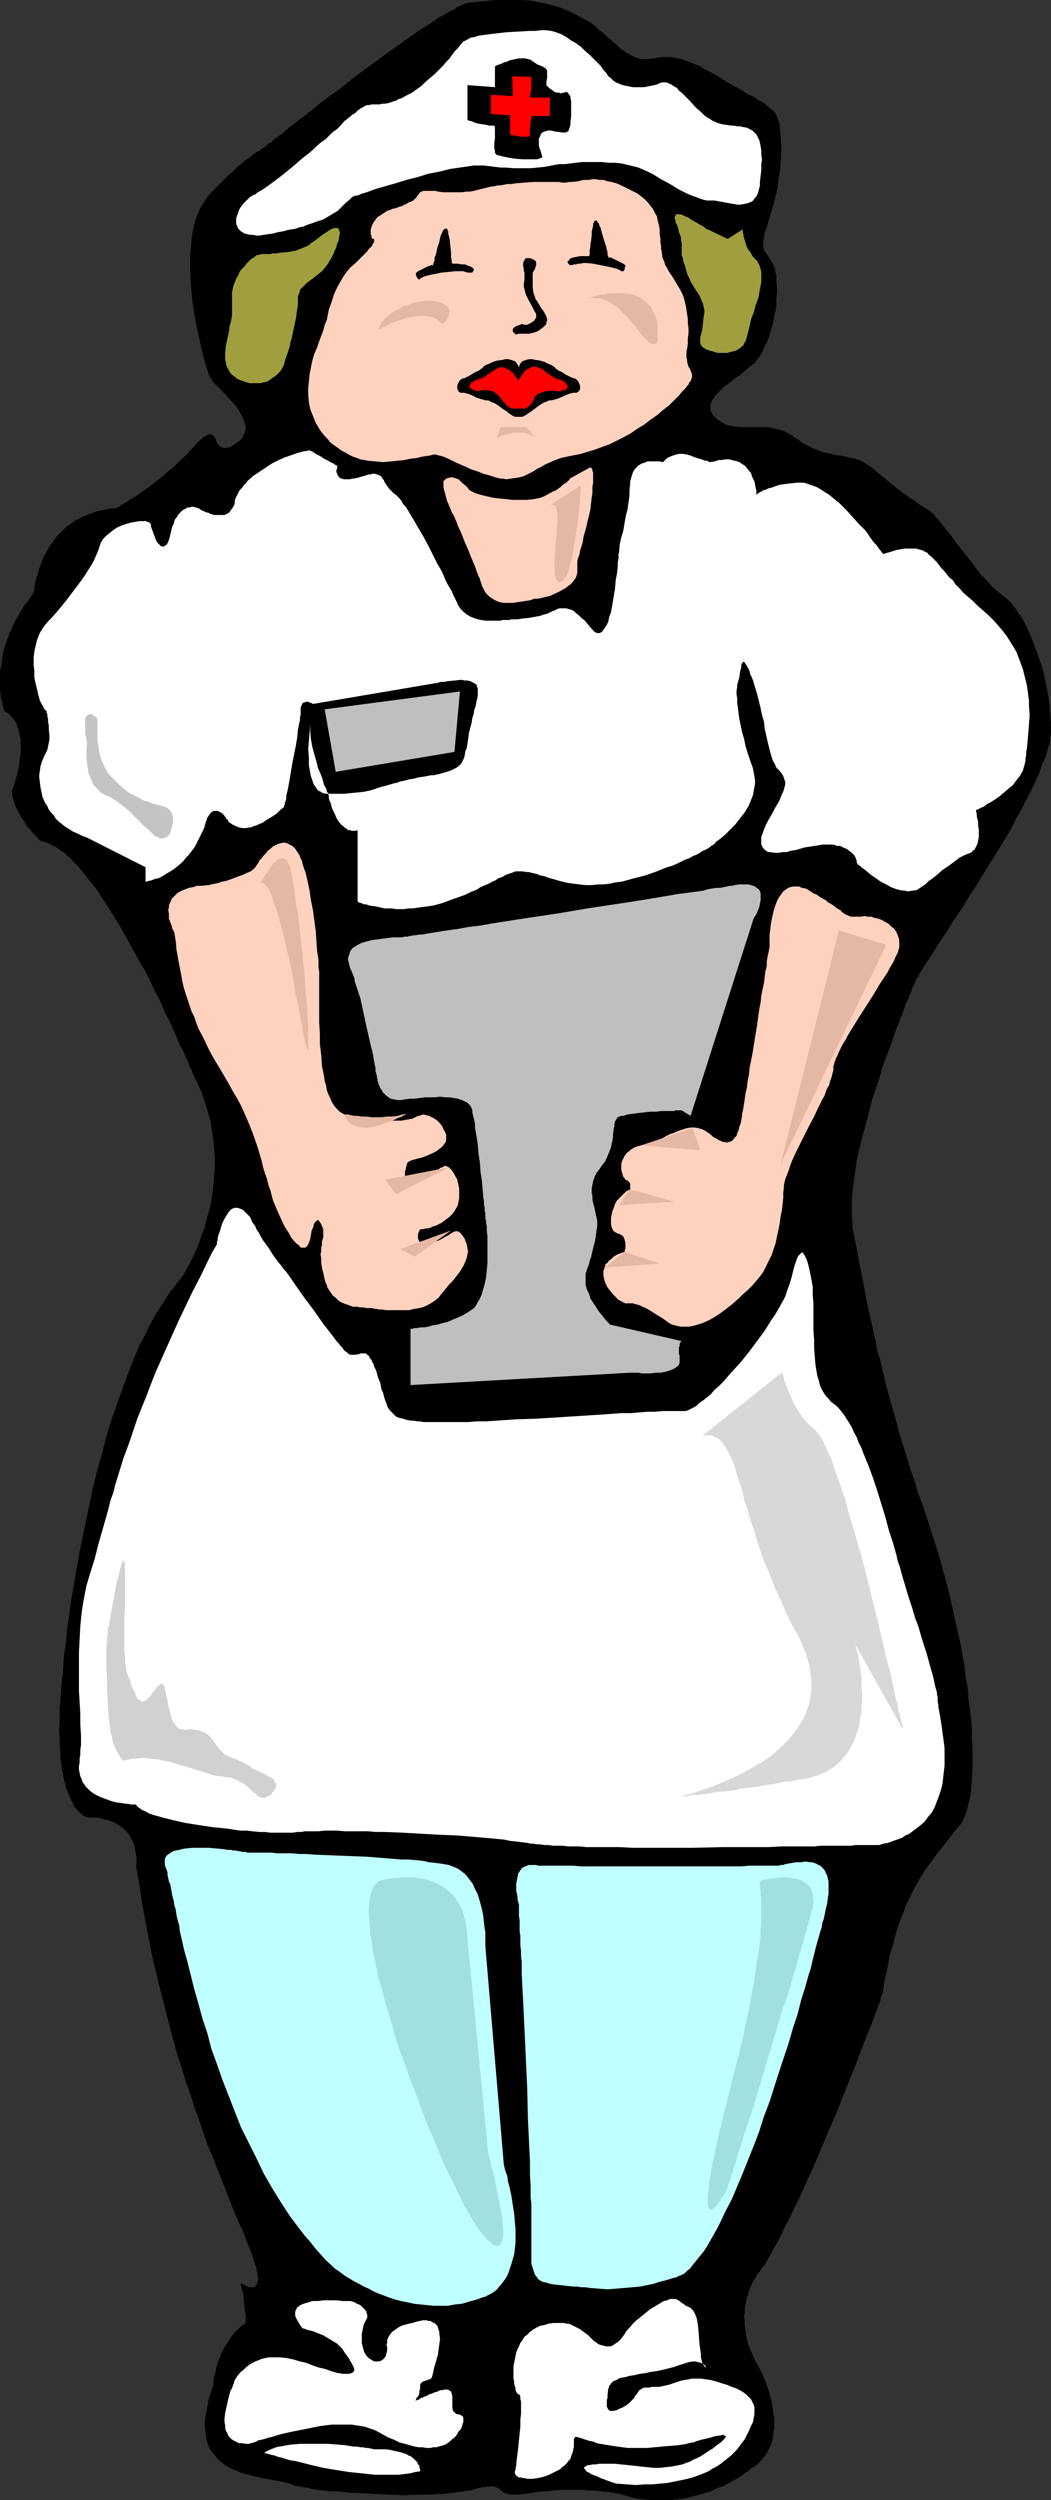<?xml version="1.0" encoding="UTF-8" standalone="no"?>
<svg
   version="1.0"
   width="65.469mm"
   height="155.668mm"
   id="svg43"
   sodipodi:docname="Nurse 08.wmf"
   xmlns:inkscape="http://www.inkscape.org/namespaces/inkscape"
   xmlns:sodipodi="http://sodipodi.sourceforge.net/DTD/sodipodi-0.dtd"
   xmlns="http://www.w3.org/2000/svg"
   xmlns:svg="http://www.w3.org/2000/svg">
  <rect width="100%" height="100%" fill="#333333" stroke="none"/>
  <sodipodi:namedview
     id="namedview43"
     pagecolor="#ffffff"
     bordercolor="#000000"
     borderopacity="0.25"
     inkscape:showpageshadow="2"
     inkscape:pageopacity="0.0"
     inkscape:pagecheckerboard="0"
     inkscape:deskcolor="#d1d1d1"
     inkscape:document-units="mm" />
  <defs
     id="defs1">
    <pattern
       id="WMFhbasepattern"
       patternUnits="userSpaceOnUse"
       width="6"
       height="6"
       x="0"
       y="0" />
  </defs>
  <path
     style="fill:#000000;fill-opacity:1;fill-rule:evenodd;stroke:none"
     d="m 62.224,34.742 v -0.162 h 0.162 l 0.162,-0.162 0.162,-0.162 0.162,-0.162 0.323,-0.323 0.485,-0.162 0.323,-0.323 0.485,-0.485 0.485,-0.323 0.485,-0.323 0.646,-0.485 0.646,-0.485 0.646,-0.646 1.455,-1.131 1.455,-1.131 1.778,-1.293 1.778,-1.454 1.778,-1.454 1.939,-1.454 2.101,-1.454 4.041,-3.232 4.202,-3.07 4.202,-3.07 2.101,-1.454 1.939,-1.454 1.939,-1.293 1.939,-1.293 1.778,-1.131 1.616,-1.131 1.616,-0.808 0.646,-0.485 0.646,-0.323 0.808,-0.323 0.485,-0.485 0.646,-0.162 0.485,-0.323 0.485,-0.162 0.485,-0.162 0.323,-0.162 h 0.323 L 111.842,0.485 113.297,0.323 115.074,0.162 116.852,0 h 1.939 1.939 2.101 l 2.263,0.162 2.263,0.485 1.131,0.162 1.131,0.323 1.131,0.323 1.131,0.323 1.131,0.485 1.131,0.485 1.131,0.485 1.131,0.646 1.131,0.646 1.293,0.646 1.131,0.808 0.97,0.97 1.131,0.808 1.131,1.131 1.131,0.97 0.97,0.808 0.808,0.808 0.808,0.485 0.808,0.646 0.646,0.323 0.646,0.323 0.646,0.323 0.646,0.162 0.485,0.162 h 0.646 0.485 0.97 l 0.97,-0.162 0.97,-0.162 1.131,-0.162 h 0.646 0.646 0.646 l 0.808,0.162 0.808,0.162 0.808,0.162 0.97,0.323 0.97,0.323 1.131,0.485 1.293,0.485 1.293,0.808 1.293,0.646 1.455,0.808 1.293,0.808 1.293,0.808 1.131,0.646 1.131,0.646 0.97,0.485 0.97,0.646 0.808,0.485 0.808,0.323 0.808,0.485 0.646,0.485 0.646,0.323 0.646,0.323 0.485,0.485 0.485,0.323 0.323,0.323 0.808,0.646 0.485,0.485 0.323,0.646 0.323,0.808 0.323,0.808 0.162,0.808 v 0.97 l 0.162,1.131 0.162,2.424 v 2.424 l -0.162,2.424 -0.162,1.293 -0.162,1.131 -0.162,1.293 -0.162,1.293 -0.323,1.454 -0.323,1.293 -0.323,1.454 -0.485,1.454 -0.485,1.616 -0.485,1.616 -0.162,0.808 -0.323,0.646 -0.162,0.646 -0.162,0.646 v 0.485 l -0.162,0.485 v 0.485 0.323 0.808 l 0.162,0.646 0.323,0.485 0.323,0.485 0.323,0.485 0.323,0.485 0.323,0.646 0.485,0.646 0.323,0.808 0.162,0.323 v 0.485 l 0.162,0.646 0.162,0.485 v 0.646 0.646 l 0.162,1.454 v 1.454 l -0.162,1.293 v 1.454 l -0.162,1.293 -0.323,1.293 -0.162,1.131 -0.323,1.293 -0.323,0.97 -0.323,1.131 -0.323,0.97 -0.485,1.131 -0.485,0.808 -0.323,0.97 -0.485,0.808 -0.485,0.646 -0.323,0.485 -0.323,0.323 -0.323,0.485 -0.485,0.323 -0.97,0.808 -0.97,0.808 -1.131,0.97 -1.293,0.808 -1.131,0.97 -1.131,0.808 -0.97,0.97 -0.97,0.97 -0.323,0.485 -0.323,0.485 -0.323,0.485 -0.162,0.485 -0.162,0.485 v 0.323 0.485 0.485 l 0.323,0.485 0.162,0.485 0.485,0.485 0.323,0.323 0.646,0.485 0.485,0.323 0.485,0.323 0.646,0.323 0.97,0.323 1.131,0.162 1.131,0.162 h 1.131 2.263 1.131 1.293 1.131 l 1.293,0.323 1.293,0.323 0.646,0.162 0.646,0.323 0.646,0.323 0.646,0.323 0.646,0.485 0.808,0.485 0.646,0.485 0.646,0.485 0.646,0.323 0.646,0.323 1.293,0.646 1.131,0.485 1.293,0.485 1.131,0.162 1.131,0.323 0.97,0.162 2.101,0.323 0.97,0.323 1.131,0.162 0.97,0.323 0.97,0.485 0.97,0.646 0.97,0.646 1.939,1.616 1.939,1.616 1.778,1.454 1.778,1.293 1.778,1.293 0.808,0.485 0.646,0.485 0.808,0.646 0.646,0.323 0.646,0.485 0.646,0.323 0.162,0.162 0.323,0.323 0.485,0.323 0.323,0.323 0.323,0.485 0.485,0.485 0.485,0.485 0.485,0.646 0.97,1.293 1.131,1.293 1.131,1.616 1.131,1.454 2.586,3.232 1.131,1.616 1.293,1.616 1.293,1.293 1.293,1.454 1.293,1.131 0.646,0.485 0.646,0.485 0.485,0.485 0.646,0.485 0.646,0.646 0.485,0.646 0.646,0.808 0.485,0.808 0.646,0.808 0.485,0.808 0.485,0.97 0.485,0.97 0.97,2.101 0.808,2.101 0.808,2.262 0.808,2.262 0.646,2.262 0.485,2.424 0.485,2.424 0.323,2.262 0.162,2.262 0.162,2.101 v 1.939 0.646 l -0.162,0.808 v 0.646 l -0.162,0.808 -0.323,0.808 -0.162,0.808 -0.485,1.616 -0.808,1.778 -0.646,1.939 -0.97,2.101 -0.97,2.101 -1.131,2.101 -1.131,2.262 -1.293,2.262 -1.131,2.262 -2.748,4.525 -2.909,4.686 -2.748,4.525 -1.455,2.101 -1.293,2.262 -1.455,2.101 -1.293,1.939 -1.131,1.939 -1.293,1.778 -1.131,1.778 -0.97,1.616 -0.97,1.454 -0.485,0.646 -0.323,0.646 -0.485,0.646 -0.646,1.131 -0.323,0.485 -0.162,0.485 -0.323,0.323 -0.162,0.323 -0.162,0.323 v 0 0.162 l -0.162,0.162 v 0.162 l -0.162,0.323 -0.162,0.323 -0.162,0.323 -0.162,0.323 -0.162,0.485 -0.162,0.646 -0.323,0.485 -0.162,0.646 -0.323,0.646 -0.323,0.646 -0.485,1.454 -0.646,1.616 -0.646,1.778 -0.808,1.939 -0.646,2.101 -0.808,2.101 -0.808,2.101 -0.808,2.262 -0.646,2.424 -1.616,4.686 -1.293,5.009 -0.646,2.424 -0.646,2.424 -0.646,2.585 -0.485,2.262 -0.323,2.424 -0.323,2.262 -0.323,2.262 -0.162,2.101 v 2.101 1.939 l 0.162,1.778 v 0.808 l 0.162,0.808 0.646,3.232 0.646,3.393 0.646,3.232 0.646,3.393 0.646,3.555 0.808,3.555 0.808,3.717 0.485,1.939 0.323,2.101 0.646,1.939 0.485,2.101 0.485,2.101 0.485,2.101 0.646,2.262 0.646,2.262 0.646,2.262 0.646,2.424 0.646,2.424 0.808,2.585 0.808,2.585 0.808,2.747 0.97,2.585 0.808,2.909 1.131,2.909 0.97,2.909 0.97,3.07 0.97,3.07 0.97,2.909 0.808,3.07 0.808,2.909 0.808,3.07 0.646,2.909 0.646,2.909 0.646,2.909 0.646,2.747 0.485,2.747 0.485,2.747 0.323,2.747 0.485,2.585 0.162,2.585 0.323,2.424 0.323,2.424 0.162,2.262 v 2.262 l 0.162,2.101 v 2.101 2.101 l -0.162,1.778 v 1.778 l -0.162,1.616 -0.162,1.616 -0.323,1.454 -0.323,1.293 -0.323,1.131 -0.323,0.97 -0.485,0.97 -0.323,0.808 -1.131,1.293 -1.131,1.454 -0.485,0.646 -0.646,0.808 -1.131,1.454 -1.293,1.616 -1.293,1.778 -1.455,1.939 -1.293,2.101 -0.646,1.131 -0.646,1.131 -0.646,1.293 -0.646,1.293 -0.646,1.293 -0.485,1.454 -0.646,1.616 -0.646,1.616 -0.485,1.616 -0.485,1.778 -0.485,1.939 -0.646,1.939 -0.323,2.101 -0.485,2.101 -0.485,2.262 -0.323,2.424 v 0 0 l -0.162,0.162 v 0.323 l -0.162,0.162 -0.162,0.323 v 0.485 l -0.162,0.485 -0.162,0.485 -0.323,0.485 -0.162,0.646 -0.162,0.485 -0.323,0.808 -0.485,1.454 -0.323,0.808 -0.646,1.616 -0.808,1.939 -0.808,2.101 -0.808,2.101 -0.808,2.262 -0.97,2.262 -0.97,2.424 -0.97,2.424 -0.97,2.585 -1.131,2.585 -2.263,5.333 -2.263,5.332 -2.424,5.333 -1.131,2.585 -1.293,2.585 -1.131,2.424 -1.293,2.424 -1.131,2.424 -1.293,2.262 -1.131,2.101 -1.131,1.939 v 0 l -0.162,0.162 h -0.162 l -0.162,0.323 -0.162,0.162 -0.162,0.323 -0.162,0.323 -0.323,0.323 -0.323,0.323 -0.162,0.485 -0.646,0.97 -0.646,1.293 -0.485,1.293 -0.162,0.808 -0.323,0.646 -0.162,0.808 -0.162,0.97 -0.162,0.808 v 0.97 l -0.162,0.97 0.162,0.97 v 0.97 l 0.162,1.131 0.162,1.131 0.162,0.97 0.323,1.293 0.485,1.131 0.485,1.131 0.485,1.293 v 0 l 0.162,0.162 0.162,0.323 0.162,0.323 0.162,0.323 0.323,0.485 0.323,0.646 0.323,0.646 0.323,0.646 0.323,0.808 0.323,0.808 0.323,0.808 0.646,1.939 0.485,1.939 0.162,0.97 0.162,0.97 0.162,1.131 0.162,0.97 v 1.131 1.131 l -0.162,0.97 -0.162,1.131 -0.162,0.97 -0.323,0.97 -0.485,0.97 -0.485,0.97 -0.646,0.808 -0.808,0.97 -0.808,0.808 -0.97,0.646 -0.162,0.162 v 0 l -0.323,0.162 -0.162,0.162 -0.323,0.323 -0.485,0.323 -0.485,0.323 -0.485,0.323 -0.646,0.485 -0.808,0.485 -0.646,0.323 -0.808,0.485 -0.97,0.485 -0.808,0.485 -1.131,0.323 -0.97,0.485 -1.131,0.485 -1.131,0.323 -1.131,0.323 -1.293,0.323 -1.293,0.323 -1.293,0.323 -1.455,0.162 -1.455,0.162 h -1.455 -1.455 -1.455 l -1.616,-0.162 -1.616,-0.162 -1.616,-0.323 -1.616,-0.485 -1.778,-0.485 v 0 0 h -0.162 -0.323 l -0.162,-0.162 h -0.323 -0.485 l -0.323,-0.162 h -0.97 l -1.131,-0.162 -1.293,-0.162 h -1.455 l -1.455,-0.162 h -1.616 -1.778 -1.778 l -1.778,0.162 -1.778,0.162 -1.939,0.162 -1.939,0.323 -0.808,0.162 h -0.808 l -0.646,0.162 h -0.646 -1.131 -0.485 l -0.323,-0.162 h -0.323 l -0.323,-0.162 -0.485,-0.162 -0.485,-0.323 -0.323,-0.323 -0.323,-0.323 -0.323,-0.162 -0.485,-0.162 -0.323,-0.162 h -0.323 -0.323 -0.485 -0.485 l -0.485,0.162 h -0.646 l -0.646,0.162 -0.808,0.162 -0.808,0.323 -0.97,0.162 -1.131,0.162 -0.97,0.162 -1.293,0.162 -1.293,0.162 -1.293,0.162 h -1.455 l -1.455,0.162 h -1.616 -1.455 l -3.232,0.162 -3.394,-0.162 -3.232,-0.162 -3.394,-0.162 -3.071,-0.162 -1.616,-0.162 -1.455,-0.162 h -1.455 l -1.455,-0.162 -1.293,-0.162 -1.131,-0.162 -1.131,-0.323 -1.131,-0.162 -0.97,-0.162 -0.808,-0.162 -0.808,-0.162 -0.646,-0.323 -0.646,-0.162 -0.646,-0.162 -0.646,-0.162 -0.808,-0.162 -0.97,-0.162 -0.808,-0.162 -1.939,-0.323 -1.939,-0.485 -2.101,-0.485 -0.97,-0.323 -0.97,-0.485 -0.97,-0.323 -0.97,-0.485 -0.808,-0.485 -0.808,-0.646 -0.808,-0.646 -0.646,-0.808 -0.646,-0.808 -0.646,-0.808 -0.485,-1.131 -0.323,-0.97 -0.162,-1.293 -0.162,-1.131 -0.162,-1.454 0.162,-1.454 0.323,-1.616 0.162,-0.97 0.162,-0.808 0.162,-0.97 0.323,-0.97 0.323,-0.97 0.323,-0.97 v -0.162 h 0.162 v -0.323 -0.162 -0.323 -0.646 l 0.162,-0.808 0.323,-0.97 0.162,-0.97 0.323,-1.293 0.485,-1.131 0.485,-1.293 0.646,-1.131 0.808,-1.293 0.808,-1.293 0.97,-1.131 1.131,-1.131 0.646,-0.485 0.646,-0.485 v -0.162 -0.162 -0.485 -0.485 -0.485 l -0.162,-0.808 -0.162,-1.454 -0.162,-1.616 v -0.808 l -0.162,-0.646 -0.162,-0.646 -0.162,-0.485 -0.162,-0.485 v -0.323 l -0.162,-0.162 v 0 0 h 0.162 0.162 l 0.485,0.162 0.323,0.162 0.485,0.323 0.646,0.162 h 0.485 0.485 l 0.162,-0.162 h 0.162 l 0.162,-0.323 0.162,-0.162 0.162,-0.323 v -0.323 l 0.162,-0.323 v -0.485 l -0.162,-0.646 v -0.485 l -0.162,-0.808 -0.162,-0.808 -0.323,-0.808 -0.323,-1.131 -0.323,-0.97 -0.485,-1.293 -0.646,-1.454 -0.485,-1.454 -0.646,-1.616 -0.808,-1.616 -0.808,-1.939 -0.808,-1.939 -0.808,-2.101 -0.808,-2.101 -0.97,-2.424 -0.97,-2.424 -0.97,-2.585 -1.131,-2.585 -0.97,-2.747 -0.97,-2.909 -1.131,-3.07 -0.97,-3.07 -1.131,-3.232 -0.97,-3.232 -1.131,-3.393 -0.97,-3.555 -0.97,-3.717 -0.97,-3.717 -0.97,-3.878 -0.97,-3.878 -0.97,-4.04 -0.808,-4.04 -0.808,-4.363 -0.808,-4.201 -0.646,-4.525 -0.808,-4.525 v 0 l 0.162,-0.162 v -0.162 -0.162 -1.293 l -0.162,-0.808 -0.162,-0.97 -0.162,-0.97 -0.485,-1.131 -0.485,-0.97 -0.323,-0.485 -0.323,-0.485 -0.485,-0.485 -0.485,-0.485 -0.646,-0.485 -0.485,-0.323 -0.808,-0.485 -0.646,-0.323 -0.808,-0.323 -0.97,-0.162 -0.97,-0.323 -0.97,-0.162 h -1.131 -1.131 l -0.162,-0.162 h -0.162 l -0.323,-0.162 -0.485,-0.323 -0.485,-0.485 -0.323,-0.162 -0.323,-0.485 -0.323,-0.323 -0.323,-0.323 -0.323,-0.485 -0.162,-0.646 -0.323,-0.485 -0.323,-0.646 -0.323,-0.808 -0.323,-0.808 -0.323,-0.808 -0.162,-0.97 -0.323,-0.97 -0.162,-1.131 -0.323,-1.293 -0.162,-1.293 -0.162,-1.293 v -1.454 l -0.162,-1.616 v -1.616 l -0.162,-1.778 0.162,-1.939 v -0.97 -1.131 -1.131 l 0.162,-1.131 v -1.131 l 0.162,-1.293 v -1.293 l 0.162,-1.454 0.162,-1.293 0.162,-1.616 0.162,-2.909 0.485,-3.232 0.323,-3.393 0.485,-3.393 0.485,-3.555 0.646,-3.717 0.646,-3.717 0.646,-3.717 0.808,-3.878 0.808,-3.878 0.808,-3.878 0.808,-3.878 0.97,-3.878 1.131,-3.878 0.97,-3.878 1.131,-3.717 1.293,-3.717 1.293,-3.555 1.293,-3.555 1.293,-3.393 1.455,-3.393 1.616,-3.07 0.646,-1.454 0.808,-1.454 0.808,-1.454 1.778,-2.747 0.808,-1.293 0.808,-1.293 0.97,-1.131 0.808,-1.131 0.97,-1.131 v 0 l 0.162,-0.323 0.162,-0.162 0.323,-0.485 0.323,-0.646 0.323,-0.646 0.485,-0.808 0.485,-0.97 0.485,-0.97 0.485,-1.131 0.485,-1.131 0.485,-1.293 0.485,-1.454 0.646,-1.454 0.323,-1.616 0.485,-1.616 0.485,-1.616 0.323,-1.778 0.323,-1.939 0.162,-1.778 0.162,-1.939 0.162,-2.101 v -2.101 l -0.162,-2.101 -0.162,-2.101 -0.323,-2.101 -0.323,-2.262 -0.646,-2.262 -0.646,-2.262 -0.808,-2.262 -0.97,-2.262 -1.131,-2.262 v 0 -0.162 l -0.162,-0.162 v -0.323 l -0.162,-0.323 -0.162,-0.323 -0.323,-0.485 -0.162,-0.485 -0.162,-0.646 -0.323,-0.646 -0.323,-0.646 -0.323,-0.808 -0.323,-0.646 -0.485,-0.808 -0.808,-1.939 -0.808,-1.939 -0.97,-2.101 -1.131,-2.101 -0.97,-2.424 -1.293,-2.424 -1.131,-2.424 -1.293,-2.585 -1.455,-2.424 -2.748,-5.009 -1.455,-2.585 -1.455,-2.424 -1.455,-2.262 -1.455,-2.262 -1.455,-2.262 -1.616,-1.939 -1.455,-1.939 -1.455,-1.616 -0.808,-0.808 -0.646,-0.808 -0.808,-0.646 -0.646,-0.646 -0.808,-0.485 -0.646,-0.485 -0.646,-0.485 -0.808,-0.323 -0.646,-0.323 -0.646,-0.323 -0.646,-0.162 -0.646,-0.162 v 0 L 9.374,197.788 9.051,197.464 8.728,196.98 8.243,196.495 7.596,195.848 6.95,195.04 6.303,194.394 5.818,193.425 5.172,192.617 4.525,191.485 4.041,190.516 3.556,189.546 3.232,188.415 2.909,187.446 l -0.162,-1.131 0.485,-1.454 0.485,-1.454 0.323,-1.293 0.323,-1.293 0.162,-1.131 0.162,-1.131 0.162,-1.131 V 176.458 175.65 174.68 173.872 L 4.687,173.226 4.525,172.418 4.364,171.771 4.202,171.287 4.041,170.802 3.879,170.317 3.556,169.832 3.071,169.024 2.586,168.54 2.101,168.055 1.778,167.732 1.293,167.57 1.131,167.408 v 0 0 0 l -0.162,-0.162 v -0.162 l -0.162,-0.323 v -0.162 l -0.162,-0.485 v -0.485 l -0.162,-0.485 -0.162,-0.485 -0.162,-0.646 v -0.646 L 0,162.561 v -0.646 -0.97 -0.808 -0.97 -0.97 l 0.162,-0.97 0.162,-0.97 0.162,-1.131 0.162,-1.131 0.323,-1.293 0.323,-1.131 0.485,-1.293 0.485,-1.293 0.646,-1.293 0.485,-1.293 0.808,-1.293 0.808,-1.454 0.808,-1.293 1.131,-1.454 0.97,-1.454 v -0.162 -0.162 l 0.162,-0.162 v -0.323 -0.485 l 0.162,-0.485 v -0.485 l 0.162,-0.646 0.162,-0.646 0.323,-0.808 0.162,-0.808 0.323,-0.808 0.323,-0.808 0.323,-0.97 0.323,-0.808 0.485,-0.808 0.485,-0.97 0.646,-0.97 0.646,-0.808 0.646,-0.97 0.808,-0.808 0.808,-0.808 0.808,-0.808 0.97,-0.646 1.131,-0.808 0.97,-0.485 1.293,-0.646 1.293,-0.485 1.293,-0.485 1.455,-0.323 1.616,-0.323 1.616,-0.162 v 0 h 0.162 l 0.162,-0.162 h 0.162 l 0.162,-0.162 0.323,-0.162 0.323,-0.323 0.485,-0.162 0.323,-0.323 0.485,-0.162 0.485,-0.485 0.646,-0.323 1.131,-0.646 1.293,-0.97 1.455,-0.97 1.455,-1.131 1.455,-1.131 1.455,-1.293 1.616,-1.293 1.455,-1.454 1.616,-1.454 1.455,-1.616 0.646,-0.808 0.646,-0.646 0.646,-0.485 0.485,-0.485 0.323,-0.162 0.485,-0.323 0.323,-0.162 0.323,-0.162 h 0.162 l 0.323,0.162 h 0.162 l 0.162,0.162 0.323,0.323 0.323,0.485 0.162,0.646 0.323,0.485 0.323,0.485 0.485,0.323 0.162,0.162 h 0.323 l 0.323,0.162 0.323,-0.162 h 0.485 l 0.485,-0.162 0.646,-0.323 0.485,-0.323 0.646,-0.485 0.485,-0.323 0.485,-0.485 0.323,-0.485 0.162,-0.485 0.323,-0.485 v -0.485 l 0.162,-0.485 v -0.485 L 57.699,99.863 57.537,99.379 57.376,98.732 56.891,97.763 56.244,96.631 55.598,95.662 54.79,94.692 53.82,93.723 53.012,92.753 52.204,91.945 51.396,91.137 50.749,90.491 50.426,90.168 50.103,89.845 49.941,89.521 49.618,89.037 49.295,88.39 48.971,87.582 48.648,86.613 48.325,85.482 48.002,84.351 47.678,83.058 47.355,81.765 47.032,80.311 46.709,78.856 46.385,77.241 46.062,75.625 45.739,74.009 45.254,70.454 44.931,67.06 44.769,63.505 v -1.778 -1.778 l 0.162,-1.616 0.162,-1.616 0.162,-1.616 0.323,-1.454 0.323,-1.454 0.485,-1.454 0.485,-1.131 0.646,-1.293 0.646,-0.97 0.646,-0.97 0.808,-0.97 0.808,-0.808 0.808,-0.808 0.646,-0.646 0.808,-0.808 0.646,-0.646 0.646,-0.646 0.646,-0.485 1.131,-1.131 1.131,-0.97 0.97,-0.808 0.97,-0.646 0.808,-0.646 0.646,-0.485 0.646,-0.323 0.485,-0.323 0.323,-0.323 0.323,-0.162 z"
     id="path1" />
  <path
     style="fill:#ffffff;fill-opacity:1;fill-rule:evenodd;stroke:none"
     d="m 79.518,109.72 -0.162,-0.162 h -0.162 l -0.162,-0.162 h -0.162 l -0.323,-0.323 -0.485,-0.162 -0.808,-0.485 -0.97,-0.485 -0.97,-0.646 -0.97,-0.485 -0.97,-0.646 h -0.162 l -0.323,-0.162 h -0.323 l -0.485,0.162 h -0.485 l -0.485,0.162 -0.646,0.162 -0.646,0.162 -1.293,0.485 -1.455,0.485 -1.455,0.646 -1.616,0.808 -1.455,0.97 -1.455,0.97 -1.455,0.97 -1.293,1.131 -0.485,0.646 -0.485,0.485 -0.485,0.646 -0.485,0.485 -0.323,0.646 -0.323,0.646 -0.323,0.646 -0.162,0.485 v 0.646 l -0.162,0.485 -0.323,0.485 -0.162,0.323 -0.323,0.323 -0.162,0.323 -0.323,0.323 -0.323,0.162 -0.646,0.323 h -0.808 -0.808 -0.646 l -0.808,-0.162 -0.646,-0.323 -0.646,-0.162 -0.646,-0.323 -0.485,-0.162 -0.323,-0.323 h -0.162 l -0.162,-0.162 v 0 0 h -0.162 l -0.323,-0.162 h -0.323 l -0.323,-0.162 h -0.485 l -0.485,0.162 h -0.485 l -0.485,0.323 -0.646,0.323 -0.485,0.485 -0.485,0.485 -0.485,0.808 -0.323,0.323 -0.162,0.485 -0.162,0.646 -0.323,0.646 -0.162,0.485 -0.162,0.808 -0.162,0.646 -0.162,0.646 -0.162,0.485 -0.162,0.485 -0.162,0.323 -0.162,0.323 -0.323,0.162 -0.162,0.162 -0.162,0.162 h -0.162 -0.162 -0.162 l -0.323,-0.162 -0.485,-0.485 -0.323,-0.323 -0.323,-0.646 -0.485,-1.293 -0.485,-1.293 -0.162,-0.485 v -0.485 l -0.162,-0.162 v -0.162 l -0.323,-0.162 -0.162,-0.162 h -0.323 l -0.162,-0.162 h -0.808 -0.808 l -0.97,0.162 -0.97,0.162 -1.131,0.323 -0.97,0.323 -1.131,0.485 -0.97,0.646 -0.808,0.646 -0.808,0.646 -0.808,0.808 -0.162,0.323 -0.323,0.485 -0.162,0.485 -0.162,0.485 -0.323,0.97 -0.485,1.131 -0.485,1.131 -0.646,1.131 -0.808,1.293 -0.808,1.293 -0.808,1.131 -0.97,1.293 -1.939,2.585 -1.939,2.424 -0.97,1.131 -0.97,1.131 -0.97,0.97 -0.808,0.97 -0.323,0.485 -0.323,0.485 -0.323,0.485 -0.323,0.646 -0.485,1.293 -0.323,1.293 -0.323,1.454 -0.162,1.454 v 1.616 l 0.162,1.454 v 1.616 l 0.323,1.454 0.323,1.293 0.323,1.454 0.323,1.131 0.485,0.97 0.323,0.485 0.162,0.485 0.323,0.323 0.323,0.323 v 0 0.323 l 0.162,0.323 v 0.485 l 0.162,0.646 v 0.646 l 0.162,0.808 v 0.808 l 0.162,1.616 v 0.97 l -0.162,0.808 -0.162,0.808 -0.162,0.808 -0.323,0.646 -0.323,0.646 -0.162,0.323 -0.323,0.808 -0.162,0.323 -0.323,1.131 -0.162,1.131 -0.162,1.131 0.162,1.454 0.162,1.293 0.323,1.454 0.162,0.808 0.646,1.454 0.485,0.646 0.323,0.808 0.485,0.646 0.646,0.646 0.485,0.808 0.646,0.646 0.808,0.646 0.808,0.646 0.808,0.485 0.97,0.646 1.131,0.485 0.97,0.485 1.293,0.485 13.738,6.948 v 3.393 0 h 0.162 0.162 l 0.323,-0.162 h 0.162 l 0.646,-0.162 0.808,-0.323 0.808,-0.162 0.97,-0.485 0.97,-0.646 1.131,-0.646 1.131,-0.808 1.131,-0.97 0.646,-0.646 0.485,-0.646 0.646,-0.646 0.485,-0.646 0.646,-0.808 0.485,-0.808 0.485,-0.97 0.485,-0.97 0.485,-0.97 0.485,-0.97 v -0.162 l 0.162,-0.162 v -0.323 l 0.162,-0.485 0.162,-0.485 0.162,-0.485 0.162,-0.485 0.323,-0.485 0.323,-0.485 0.323,-0.323 0.485,-0.323 h 0.485 0.162 0.323 l 0.323,0.162 0.323,0.162 0.323,0.162 0.323,0.323 0.323,0.323 0.323,0.485 v 0 l 0.162,0.323 0.323,0.162 0.162,0.485 0.485,0.323 0.485,0.323 0.646,0.323 0.808,0.323 0.808,0.162 h 0.485 0.485 l 0.646,-0.162 h 0.485 l 0.646,-0.323 0.646,-0.162 0.646,-0.323 0.808,-0.323 0.646,-0.485 0.808,-0.485 0.808,-0.485 0.97,-0.646 0.808,-0.808 0.97,-0.808 v -0.162 -0.162 l 0.162,-0.162 v -0.485 l 0.162,-0.323 0.162,-0.646 v -0.646 l 0.162,-0.646 0.162,-0.646 0.162,-0.808 0.323,-1.778 0.323,-1.939 0.323,-1.939 0.808,-4.04 0.323,-1.939 0.162,-1.778 0.162,-0.808 0.162,-0.808 0.162,-0.646 v -0.646 l 0.162,-0.646 v -0.485 -0.485 -0.323 -0.485 l 0.162,-0.323 0.162,-0.323 0.162,-0.323 0.323,-0.162 h 0.162 l 0.323,-0.162 h 0.323 l 0.485,0.162 0.485,0.162 0.162,0.162 h 0.162 0.162 v 0 0.162 0.162 l -0.162,0.323 v 0.323 l -0.162,0.485 v 0.485 l -0.162,0.646 -0.162,0.808 v 0.808 l -0.162,0.808 -0.162,1.778 -0.162,1.939 -0.162,1.939 0.162,1.939 v 1.939 l 0.162,0.808 0.162,0.97 0.162,0.808 0.323,0.808 0.162,0.646 0.323,0.646 0.485,0.646 0.323,0.485 0.646,0.323 0.485,0.323 0.646,0.162 h 0.646 v 0 0.162 l 0.162,0.162 v 0.162 0.485 l 0.162,0.646 0.323,0.646 0.162,0.808 0.323,0.808 0.485,0.97 0.323,0.808 0.485,0.808 0.646,0.808 0.646,0.485 0.323,0.323 0.323,0.162 0.323,0.323 h 0.485 l 0.323,0.162 h 0.485 0.485 l 0.485,-0.162 v 16.805 0 l 0.162,0.162 h 0.162 l 0.162,0.162 h 0.323 l 0.323,0.162 0.323,0.162 h 0.485 l 0.485,0.162 0.485,0.162 1.293,0.162 1.455,0.323 0.646,0.162 h 0.97 0.808 l 0.97,0.162 h 1.939 l 0.97,-0.162 h 0.97 l 1.131,-0.162 1.131,-0.162 1.293,-0.162 1.131,-0.162 1.293,-0.323 1.131,-0.323 1.293,-0.485 1.293,-0.485 1.455,-0.485 1.293,-0.485 1.293,-0.646 1.293,-0.485 0.97,-0.646 1.131,-0.485 0.808,-0.323 0.808,-0.485 0.808,-0.323 0.646,-0.485 0.646,-0.162 0.646,-0.323 0.485,-0.323 0.485,-0.162 0.97,-0.323 0.808,-0.323 h 0.808 0.808 l 0.97,0.162 h 0.485 l 0.646,0.162 0.646,0.162 0.808,0.162 0.646,0.323 0.97,0.162 0.808,0.323 1.131,0.323 1.131,0.323 1.131,0.323 1.455,0.323 1.293,0.162 1.293,0.162 1.455,0.162 h 1.455 l 1.455,-0.162 h 1.293 l 1.455,-0.162 1.455,-0.323 1.455,-0.162 2.909,-0.808 2.586,-0.646 2.748,-0.97 1.131,-0.485 1.293,-0.485 1.131,-0.323 1.131,-0.485 0.97,-0.485 0.97,-0.485 0.97,-0.323 0.808,-0.485 0.808,-0.323 0.646,-0.323 0.485,-0.323 0.485,-0.323 0.485,-0.162 0.323,-0.162 0.162,-0.162 v 0 0 h 0.162 l 0.162,-0.162 0.323,-0.162 0.323,-0.323 0.323,-0.162 0.485,-0.323 0.323,-0.485 0.485,-0.323 0.646,-0.485 1.131,-0.97 1.131,-1.131 1.131,-1.131 1.131,-1.454 1.131,-1.454 0.485,-0.808 0.485,-0.808 0.323,-0.808 0.323,-0.808 0.323,-0.808 0.162,-0.97 0.162,-0.808 0.162,-0.97 v -0.808 l -0.162,-0.97 -0.162,-0.808 -0.162,-0.97 -0.646,-1.778 -0.646,-1.939 -0.485,-1.616 -0.323,-1.616 -0.485,-1.616 -0.323,-1.616 -0.323,-1.454 -0.162,-1.293 -0.162,-1.293 -0.162,-1.131 v -1.131 l -0.162,-0.97 v -0.808 l 0.162,-0.808 v -0.646 l 0.162,-0.485 0.162,-0.646 0.162,-0.485 0.162,-1.293 0.162,-0.646 0.162,-0.485 v -0.646 l 0.162,-0.323 0.162,-0.162 v -0.162 h 0.323 l 0.162,0.162 v 0 l 0.162,0.323 0.162,0.162 0.162,0.323 0.162,0.323 0.323,0.485 0.162,0.485 0.162,0.646 0.323,0.646 0.323,0.808 0.485,1.616 0.485,1.616 0.808,3.232 0.323,1.616 0.485,1.616 0.162,1.616 0.323,1.454 0.323,1.454 0.323,1.293 0.323,1.293 0.323,1.131 0.323,0.97 0.485,0.808 0.323,0.808 0.323,0.323 0.162,0.162 0.485,0.485 0.323,0.485 0.323,0.485 0.162,0.485 0.162,0.485 0.162,0.485 v 0.646 l -0.162,0.485 -0.162,0.646 -0.162,0.485 -0.323,0.646 -0.323,0.808 -0.323,0.808 -0.485,0.808 -0.485,0.808 -0.485,0.97 -1.131,1.939 -0.485,0.97 -0.485,1.131 -0.323,0.97 -0.323,0.808 v 0.97 0.323 0.323 l 0.162,0.485 0.162,0.323 0.162,0.162 0.162,0.323 0.323,0.162 0.323,0.323 0.485,0.162 h 0.485 l 0.646,0.162 h 1.293 l 0.808,-0.162 h 0.97 l 0.97,-0.323 1.131,-0.162 1.131,-0.323 1.131,-0.323 1.131,-0.162 0.97,-0.162 1.131,-0.162 0.808,-0.162 h 0.808 0.808 0.808 l 0.646,0.162 0.485,0.162 h 0.646 l 0.97,0.485 0.485,0.162 0.646,0.485 0.646,0.485 0.485,0.485 0.323,0.485 0.162,0.485 0.162,0.323 v 0.485 l 0.162,0.162 v 0 0 0.162 l 0.162,0.162 0.162,0.162 0.323,0.162 0.323,0.323 0.162,0.162 0.485,0.323 0.808,0.646 0.97,0.808 0.97,0.646 1.131,0.808 1.293,0.646 1.131,0.646 1.293,0.485 1.293,0.323 h 0.646 l 0.646,0.162 h 0.485 l 0.646,-0.162 h 0.485 l 0.646,-0.162 0.485,-0.323 0.485,-0.323 0.97,-0.646 0.485,-0.485 0.323,-0.323 0.97,-0.646 0.808,-0.646 1.455,-1.293 1.455,-0.97 1.293,-0.97 1.293,-0.97 1.293,-0.646 1.293,-0.485 0.323,-0.162 0.162,-0.323 0.323,-0.162 0.162,-0.162 0.323,-0.646 0.323,-0.646 0.162,-0.808 0.162,-0.808 v -0.97 -0.808 l -0.162,-0.808 v -0.97 l -0.162,-0.646 -0.162,-0.646 v -0.646 l -0.162,-0.485 v -0.162 -0.162 0 0 0 l 0.162,-0.162 h 0.323 l 0.162,-0.162 0.323,-0.162 0.323,-0.162 0.485,-0.162 0.808,-0.646 0.97,-0.485 0.97,-0.646 1.131,-0.808 0.97,-0.808 1.131,-0.97 0.97,-0.808 0.808,-1.131 0.808,-0.97 0.323,-0.646 0.323,-0.485 0.162,-0.646 0.162,-0.485 0.162,-0.646 0.162,-0.646 v -0.646 l 0.162,-0.646 v -0.808 l 0.162,-0.808 0.162,-1.616 0.162,-1.939 0.162,-2.101 0.162,-2.101 -0.162,-2.424 v -1.131 l -0.162,-1.131 -0.162,-1.293 -0.162,-1.131 -0.323,-1.293 -0.323,-1.293 -0.323,-1.293 -0.485,-1.293 -0.485,-1.293 -0.485,-1.293 -0.646,-1.131 -0.808,-1.293 -0.808,-1.293 -0.97,-1.293 -0.97,-1.131 -1.131,-1.293 -1.131,-1.131 -1.455,-1.293 -1.293,-1.131 -1.131,-1.131 -1.131,-0.97 -1.131,-0.97 -0.808,-0.97 -0.97,-0.97 -0.646,-0.97 -0.808,-0.646 -0.646,-0.808 -0.646,-0.808 -0.646,-0.646 -0.485,-0.646 -0.485,-0.646 -0.485,-0.485 -0.485,-0.485 -0.485,-0.485 -0.485,-0.323 -0.323,-0.485 -0.485,-0.162 -0.485,-0.323 -0.485,-0.162 -0.646,-0.162 -0.485,-0.162 h -0.646 -0.646 -0.808 -0.646 l -0.97,0.162 -0.97,0.162 -0.97,0.323 -1.131,0.323 -1.131,0.323 v -0.162 l -0.162,-0.162 -0.162,-0.162 -0.162,-0.323 -0.323,-0.323 -0.323,-0.485 -0.485,-0.646 -0.485,-0.485 -0.485,-0.646 -0.485,-0.646 -0.485,-0.808 -0.646,-0.808 -1.455,-1.454 -1.455,-1.616 -1.455,-1.616 -1.616,-1.616 -1.778,-1.454 -0.808,-0.646 -0.808,-0.485 -0.97,-0.646 -0.808,-0.485 -0.808,-0.323 -0.97,-0.323 -0.808,-0.323 -0.808,-0.162 h -0.808 -0.646 l -1.455,0.162 -1.293,0.162 -1.293,0.162 -0.97,0.323 -0.808,0.323 -0.808,0.162 -0.646,0.323 -0.646,0.162 -0.485,0.323 -0.323,0.162 -0.323,0.162 -0.162,0.162 -0.162,0.162 -0.162,0.162 v 0 0 -0.162 -0.162 -0.646 l -0.162,-0.646 -0.162,-0.808 -0.162,-0.808 -0.485,-0.97 -0.323,-0.97 -0.646,-0.808 -0.323,-0.323 -0.323,-0.485 -0.485,-0.323 -0.485,-0.323 -0.485,-0.323 -0.485,-0.162 -0.646,-0.162 -0.646,-0.162 -0.646,-0.162 h -0.808 l -0.808,0.162 h -0.808 l -0.97,0.323 -0.97,0.162 v 0 h -0.162 -0.162 l -0.162,-0.162 -0.323,-0.162 h -0.485 l -0.808,-0.323 -1.616,-0.485 -0.808,-0.323 -0.323,-0.162 h -0.323 l -0.162,-0.162 h -0.323 l -0.808,-0.162 h -0.808 l -0.808,0.162 -0.97,0.323 -0.808,0.323 -0.323,0.162 -0.323,0.323 -0.323,0.323 -0.323,0.323 v 0 h -0.323 l -0.323,-0.162 h -0.485 -0.485 -0.646 -0.808 -0.646 l -0.646,0.323 -0.646,0.162 -0.808,0.485 -0.485,0.485 -0.323,0.323 -0.323,0.485 -0.162,0.323 -0.162,0.485 -0.162,0.485 -0.162,0.646 -0.162,0.485 v 0.646 l -0.162,1.454 v 1.293 l -0.162,1.131 -0.162,1.131 -0.162,1.131 -0.323,1.131 -0.323,1.778 -0.323,1.939 -0.485,1.616 -0.323,1.454 -0.162,1.454 v 0.485 l -0.162,0.485 v 0.485 0.646 l -0.162,0.808 v 0.808 l -0.162,1.616 -0.323,1.778 -0.162,1.939 -0.323,1.939 -0.323,1.939 -0.323,1.778 -0.323,0.808 -0.162,0.646 -0.162,0.808 -0.323,0.646 -0.323,0.485 -0.323,0.485 -0.323,0.485 -0.162,0.162 -0.485,0.323 h -0.323 -0.323 l -0.485,-0.162 -0.323,-0.323 -0.485,-0.485 -0.808,-0.97 -0.808,-0.97 -0.808,-0.646 -0.646,-0.646 -0.646,-0.485 -0.485,-0.485 -0.646,-0.323 -0.646,-0.162 -0.485,-0.162 h -0.485 -0.485 -0.646 l -0.485,0.162 -0.646,0.323 -0.485,0.162 -0.646,0.323 -0.646,0.323 -0.808,0.162 -0.808,0.323 -0.97,0.162 -1.778,0.323 -1.616,0.162 -0.97,0.162 h -0.646 -0.808 l -0.485,0.162 h -0.485 -0.808 v 0 0 h -0.323 l -0.485,0.162 h -0.485 -0.646 -0.808 -0.808 -0.808 l -0.97,-0.162 -0.808,-0.162 -0.97,-0.323 -0.808,-0.323 -0.808,-0.485 -0.808,-0.646 -0.323,-0.323 -0.323,-0.323 -0.323,-0.485 -0.323,-0.485 -0.162,-0.485 -0.323,-0.646 -0.323,-0.646 -0.323,-0.646 -0.323,-0.808 -0.485,-0.808 -0.485,-0.808 -0.485,-0.97 -0.808,-1.939 -1.131,-1.939 -2.101,-4.201 -1.131,-2.101 -1.131,-1.939 -1.131,-1.939 -0.97,-1.616 -0.485,-0.808 -0.485,-0.808 -0.646,-0.646 -0.323,-0.646 -0.485,-0.646 -0.485,-0.485 -0.323,-0.323 -0.485,-0.323 -0.646,-0.646 -0.485,-0.485 -0.485,-0.646 -0.323,-0.485 -0.323,-0.485 -0.162,-0.485 -0.323,-0.323 -0.162,-0.323 -0.323,-0.323 -0.323,-0.162 -0.485,-0.162 -0.485,-0.162 H 87.599 l -0.323,0.162 h -0.485 l -0.485,0.162 -0.485,0.162 -0.646,0.162 -0.485,0.162 -0.646,0.162 -0.646,0.162 H 82.912 l -0.485,0.162 h -0.485 -0.808 -0.162 l -0.646,-0.162 -0.323,-0.162 -0.323,-0.323 -0.162,-0.323 -0.162,-0.323 -0.162,-0.485 v -0.323 l 0.162,-0.323 v -0.323 -0.162 -0.162 z"
     id="path2" />
  <path
     style="fill:#ffd1bf;fill-opacity:1;fill-rule:evenodd;stroke:none"
     d="m 87.599,56.234 v 0 -0.162 l -0.162,-0.323 v -0.323 l -0.162,-0.323 v -0.485 -0.485 l 0.162,-0.646 0.162,-0.485 0.323,-0.646 0.485,-0.646 0.485,-0.646 0.323,-0.162 0.485,-0.323 0.485,-0.323 0.485,-0.323 0.485,-0.323 0.646,-0.162 0.646,-0.323 0.808,-0.162 0.808,-0.323 0.646,-0.162 0.485,-0.323 0.485,-0.162 0.485,-0.323 0.485,-0.162 0.323,-0.162 0.323,-0.162 0.485,-0.485 0.323,-0.323 0.162,-0.323 0.323,-0.323 0.162,-0.323 0.162,-0.162 0.323,-0.162 0.485,-0.162 h 0.162 0.323 0.808 0.485 0.485 0.485 l 0.646,0.162 1.293,0.162 h 1.293 1.131 1.131 0.97 l 0.808,-0.162 h 0.97 l 0.808,-0.162 0.646,-0.162 0.646,-0.162 1.293,-0.323 1.293,-0.323 1.131,-0.162 0.646,-0.162 h 0.646 l 0.808,-0.162 0.808,-0.162 h 0.97 l 0.97,-0.162 1.939,-0.162 2.263,-0.162 h 2.101 1.939 0.97 0.97 l 0.808,0.162 h 0.808 l 0.808,-0.162 h 0.646 l 1.455,-0.162 1.293,-0.323 h 1.293 l 0.808,-0.162 h 0.808 l 0.808,0.162 h 0.97 l 0.97,0.323 0.97,0.162 1.131,0.323 1.131,0.485 0.97,0.485 0.97,0.485 0.97,0.485 0.97,0.485 0.808,0.646 0.808,0.646 0.646,0.646 0.646,0.808 0.646,0.808 0.485,0.97 0.485,0.808 0.162,0.97 0.323,1.131 0.162,0.97 v 1.131 l 0.162,0.97 v 0.97 l 0.162,0.808 v 0.646 l 0.162,0.808 0.162,1.293 0.485,1.131 0.162,0.646 0.323,0.485 0.323,0.646 0.485,0.808 0.485,0.646 0.485,0.808 0.485,0.808 0.485,0.808 0.485,0.808 0.485,0.97 0.323,0.808 0.485,1.939 0.162,0.97 0.162,1.131 0.162,0.97 v 1.131 l 0.162,1.131 v 1.131 l -0.162,1.293 v 1.131 l -0.162,1.293 -0.162,0.646 v 0.485 0.646 0.323 l 0.162,0.485 v 0.485 l 0.162,0.646 0.162,0.485 0.323,0.485 0.162,0.485 0.162,0.323 0.162,0.485 v 0.323 0.485 l -0.162,0.323 v 0.162 l -0.162,0.323 -0.323,0.323 -0.162,0.485 -0.323,0.323 -0.323,0.485 -0.485,0.485 -0.485,0.485 -0.485,0.646 -1.131,1.131 -1.293,1.293 -1.455,1.131 -1.293,1.131 -1.616,1.131 -1.455,1.131 -1.616,0.97 -1.616,1.131 -1.778,0.97 -1.616,0.808 -1.616,0.808 -1.778,0.646 -1.778,0.646 -1.616,0.485 -1.616,0.485 -1.616,0.323 -0.808,0.162 -0.808,0.162 -1.455,0.323 -1.293,0.485 -1.131,0.485 -1.131,0.485 -1.131,0.646 -0.97,0.485 -0.97,0.646 -0.97,0.485 -0.97,0.485 -0.97,0.323 -1.131,0.162 -0.97,0.162 -1.293,0.162 -0.646,-0.162 h -0.646 l -0.646,-0.162 -0.646,-0.162 -1.455,-0.485 -1.293,-0.323 -1.131,-0.485 -0.97,-0.323 -0.97,-0.323 -0.97,-0.485 -0.808,-0.323 -0.646,-0.323 -0.808,-0.323 -0.646,-0.323 -1.293,-0.646 -1.131,-0.485 -1.293,-0.323 -0.323,-0.162 h -0.323 -0.485 l -0.485,0.162 -0.97,0.162 -1.131,0.162 -1.293,0.323 -1.455,0.162 -1.455,0.323 -1.616,0.162 -1.616,0.162 -1.778,0.162 -1.778,-0.162 -1.778,-0.162 -0.808,-0.162 -0.97,-0.162 -0.808,-0.323 -0.97,-0.323 -0.97,-0.485 -0.808,-0.485 -0.97,-0.485 -0.808,-0.646 -0.97,-0.646 -0.808,-0.646 -0.646,-0.808 -0.646,-0.646 -0.646,-0.808 -0.485,-0.646 -0.485,-0.808 -0.485,-0.808 -0.323,-0.808 -0.323,-0.808 -0.323,-0.808 -0.323,-0.808 -0.323,-1.616 -0.162,-1.616 v -1.778 l 0.162,-1.616 0.162,-1.616 0.323,-1.616 0.323,-1.616 0.485,-1.616 0.646,-1.454 0.485,-1.454 0.485,-1.293 0.485,-1.293 0.323,-1.293 0.485,-1.131 0.485,-2.424 0.808,-2.262 0.323,-1.131 0.485,-1.131 0.485,-0.97 0.646,-1.131 0.646,-1.131 0.808,-1.131 0.97,-1.131 1.131,-0.97 0.646,-0.646 0.485,-0.485 0.485,-0.485 0.485,-0.485 0.323,-0.323 0.323,-0.323 0.323,-0.485 0.323,-0.323 0.485,-0.485 0.162,-0.485 0.323,-0.323 V 56.718 56.557 56.395 56.234 h -0.162 -0.162 z"
     id="path3" />
  <path
     style="fill:#ffffff;fill-opacity:1;fill-rule:evenodd;stroke:none"
     d="m 82.912,46.377 v 0 l 0.323,-0.162 0.323,-0.162 h 0.323 l 0.646,-0.162 0.646,-0.323 0.646,-0.162 0.97,-0.323 0.808,-0.323 0.97,-0.323 1.131,-0.323 1.131,-0.323 1.131,-0.323 1.131,-0.323 2.586,-0.808 2.586,-0.646 2.586,-0.808 2.586,-0.485 2.586,-0.646 1.131,-0.162 1.131,-0.162 1.131,-0.162 1.131,-0.162 0.97,-0.162 h 0.808 0.808 0.808 l 1.293,0.162 1.293,0.162 1.293,0.162 h 1.131 l 2.101,0.162 h 0.97 0.97 1.939 l 1.616,-0.162 1.616,-0.162 1.778,-0.323 0.808,-0.162 0.97,-0.162 h 1.293 l 1.293,-0.162 1.293,-0.162 1.455,-0.162 h 1.616 1.455 1.616 l 1.455,0.162 h 1.616 l 1.455,0.162 1.455,0.323 1.293,0.323 1.293,0.323 1.131,0.485 2.101,0.97 2.101,1.293 2.101,1.131 2.101,1.293 0.97,0.485 0.97,0.485 1.131,0.485 0.97,0.323 0.808,0.323 0.97,0.323 0.808,0.162 h 0.808 0.97 l 0.808,0.162 1.778,0.323 1.778,0.323 0.97,0.162 h 0.808 l 0.808,-0.162 0.808,-0.162 0.808,-0.323 0.323,-0.162 0.323,-0.323 0.162,-0.323 0.323,-0.323 0.323,-0.485 0.162,-0.485 0.162,-0.485 0.162,-0.646 0.162,-0.646 v -0.808 l 0.162,-1.454 0.162,-1.293 v -1.454 l 0.162,-1.131 -0.162,-1.131 v -0.97 l -0.162,-0.97 -0.162,-0.808 -0.162,-0.646 -0.323,-0.646 -0.323,-0.646 -0.485,-0.485 -0.485,-0.485 -0.646,-0.323 -0.646,-0.323 -0.808,-0.162 h -0.323 l -0.323,-0.162 h -0.808 l -0.646,-0.162 h -0.646 l -1.131,-0.162 -1.131,-0.162 -1.131,-0.323 -0.646,-0.323 -0.485,-0.162 -0.646,-0.485 -0.646,-0.323 -0.646,-0.485 -0.646,-0.646 -1.455,-1.293 -1.293,-1.454 -1.293,-1.293 -0.646,-0.646 -0.646,-0.485 -0.485,-0.646 -0.646,-0.323 -0.646,-0.485 -0.485,-0.162 -0.646,-0.323 h -0.485 -0.646 l -0.485,0.162 -0.646,0.323 -0.646,0.162 -0.808,0.162 -1.616,0.323 h -0.808 -0.808 -0.97 l -0.808,-0.162 -0.808,-0.162 -0.808,-0.162 -0.808,-0.323 -0.808,-0.323 -0.646,-0.485 -0.485,-0.485 -0.646,-0.485 -0.485,-0.808 -0.646,-0.646 -0.646,-0.97 -0.808,-0.808 -0.97,-0.97 -0.808,-0.808 -1.131,-0.97 -0.97,-0.97 -1.131,-0.808 -1.131,-0.646 -1.131,-0.808 -1.131,-0.646 -1.293,-0.485 -1.131,-0.323 -1.293,-0.162 h -0.646 -0.485 l -1.293,0.162 h -1.293 l -2.748,0.162 -2.909,0.162 -2.748,0.323 -1.293,0.162 -1.293,0.162 -1.131,0.162 -0.97,0.323 -0.97,0.162 -0.808,0.485 -0.646,0.323 -0.323,0.162 -0.162,0.323 -0.485,0.485 -0.485,0.646 -0.323,0.323 -0.323,0.323 -0.646,0.808 -0.646,0.97 -0.808,0.808 -0.808,0.97 -0.97,0.97 -0.97,0.97 -0.97,0.808 -1.131,0.97 -0.97,0.97 -1.131,0.808 -1.131,0.808 -1.293,0.646 -1.131,0.646 -0.646,0.162 -0.485,0.323 -0.97,0.323 -0.97,0.323 -0.808,0.162 h -0.646 l -0.646,0.162 h -0.485 -0.485 -0.97 l -0.485,0.162 H 86.467 l -0.485,0.162 -0.485,0.323 -0.646,0.323 -0.646,0.485 -0.646,0.646 -0.646,0.323 -0.485,0.485 -0.485,0.323 -0.323,0.323 -0.485,0.323 -1.131,1.293 -0.646,0.646 -0.485,0.323 -0.485,0.323 -0.485,0.485 -0.646,0.646 -0.323,0.323 -0.323,0.323 -0.97,0.646 -0.97,0.808 -0.97,0.97 -1.131,0.97 -1.293,0.97 -2.424,2.101 -2.586,2.101 -1.293,0.97 -1.293,0.97 -1.131,0.808 -0.97,0.646 -1.131,0.646 -0.323,0.323 -0.485,0.162 -0.808,0.485 -0.646,0.646 -0.808,0.808 -0.646,0.808 -0.485,0.808 -0.323,0.97 -0.323,0.97 v 0.323 0.485 0.485 l 0.162,0.323 0.162,0.485 0.162,0.323 0.323,0.323 0.323,0.323 0.323,0.162 0.485,0.323 0.646,0.162 0.646,0.162 h 0.646 l 0.808,0.162 h 0.808 l 0.97,-0.162 1.131,-0.162 1.131,-0.162 1.131,-0.323 1.131,-0.162 1.131,-0.323 0.97,-0.162 0.97,-0.162 0.808,-0.323 0.97,-0.162 0.646,-0.323 1.455,-0.485 1.293,-0.485 1.131,-0.323 1.131,-0.646 0.808,-0.485 0.808,-0.485 0.808,-0.485 0.646,-0.646 1.293,-1.293 0.808,-0.646 z"
     id="path4" />
  <path
     style="fill:#9f9f3f;fill-opacity:1;fill-rule:evenodd;stroke:none"
     d="m 61.578,59.789 h 0.808 0.485 0.646 l 0.808,-0.162 h 0.808 l 0.808,-0.162 1.939,-0.162 1.778,-0.323 0.808,-0.323 0.808,-0.323 0.808,-0.323 0.646,-0.323 0.485,-0.485 0.808,-0.485 1.455,-1.131 0.646,-0.485 0.808,-0.485 0.646,-0.485 0.646,-0.323 0.485,-0.162 h 0.323 0.162 0.323 l 0.162,0.162 0.162,0.162 v 0.162 0.162 l 0.162,0.323 v 0.485 l -0.162,0.485 v 0.485 l -0.162,0.646 -0.323,0.646 -0.162,0.808 -0.323,0.646 -0.323,0.808 -0.323,0.646 -0.323,0.646 -0.323,0.485 -0.323,0.646 -0.808,0.97 -0.646,0.808 -0.808,0.646 -0.808,0.646 -0.646,0.485 -0.646,0.485 -0.646,0.485 -0.646,0.646 -0.485,0.485 -0.485,0.485 -0.162,0.808 -0.323,0.646 v 0.485 0.485 0.97 l -0.162,1.131 -0.162,1.131 -0.162,1.131 -0.485,2.262 -0.485,2.262 -0.323,1.131 -0.162,0.97 -0.323,0.97 -0.323,0.97 -0.323,0.808 -0.162,0.646 -0.162,0.646 -0.162,0.485 -0.323,0.485 -0.162,0.323 -0.323,0.485 -0.485,0.485 -0.485,0.485 -0.485,0.323 -0.485,0.323 -0.646,0.485 -0.646,0.323 -0.808,0.162 -0.646,0.162 H 60.446 59.477 58.669 L 57.699,89.845 56.729,89.521 55.921,89.198 55.113,88.552 54.466,88.067 53.982,87.421 53.658,86.774 53.335,86.128 53.173,85.32 53.012,84.674 V 83.866 83.058 l 0.162,-1.616 0.323,-1.616 0.323,-1.454 0.162,-0.646 v -0.646 l 0.162,-0.646 0.162,-0.485 0.162,-0.808 0.162,-0.97 v -0.808 -0.97 -2.585 -0.97 l 0.162,-0.808 0.162,-0.808 0.323,-0.808 0.323,-0.808 0.485,-0.808 0.323,-0.808 0.485,-0.646 0.646,-0.646 0.485,-0.646 0.646,-0.646 0.485,-0.485 0.646,-0.323 0.485,-0.485 0.646,-0.162 z"
     id="path5" />
  <path
     style="fill:#9f9f3f;fill-opacity:1;fill-rule:evenodd;stroke:none"
     d="m 166.632,53.971 h -0.162 l -0.323,-0.162 -0.485,-0.485 -0.646,-0.323 -0.808,-0.485 -1.455,-0.808 -0.646,-0.485 -0.808,-0.323 -0.646,-0.323 -0.485,-0.162 h -0.485 -0.323 -0.162 l -0.162,0.162 v 0.162 l -0.162,0.162 v 0.323 0.323 l 0.162,0.323 v 0.485 l 0.323,0.485 0.323,0.97 0.162,0.808 0.323,0.808 0.162,0.485 v 0.646 l 0.162,0.485 v 0.808 0.646 0.808 0.646 l 0.162,0.485 0.162,0.646 0.162,0.808 0.323,0.646 0.162,0.808 0.162,0.485 0.162,0.646 0.485,0.97 0.323,0.808 0.485,0.808 0.485,0.808 0.323,0.485 0.323,0.485 0.323,0.485 0.323,0.646 0.323,0.808 0.323,0.646 0.162,0.808 0.162,0.646 v 0.808 l -0.162,0.808 -0.162,1.616 -0.162,1.454 -0.162,0.646 -0.162,0.646 -0.162,0.646 v 0.485 0.485 0.323 l 0.162,0.323 0.162,0.323 0.323,0.323 0.323,0.162 0.485,0.323 0.485,0.162 0.485,0.162 0.646,0.162 0.485,0.162 0.646,0.162 h 0.646 0.646 0.808 l 0.646,-0.162 0.646,-0.162 0.646,-0.162 0.646,-0.323 0.485,-0.323 0.323,-0.323 0.485,-0.323 0.162,-0.485 0.323,-0.485 0.162,-0.485 0.162,-0.485 0.323,-1.293 0.323,-1.293 0.162,-0.808 0.162,-0.808 0.323,-0.808 0.323,-0.808 0.485,-1.778 0.646,-1.778 0.323,-1.939 0.162,-0.808 0.162,-0.808 v -0.808 -0.808 -0.808 l -0.162,-0.646 -0.162,-0.646 -0.323,-0.646 -0.323,-0.646 -0.485,-0.485 -0.485,-0.485 -0.323,-0.485 -0.323,-0.646 -0.485,-0.485 -0.485,-1.131 -0.323,-1.131 -0.162,-0.485 -0.162,-0.485 v -0.485 l -0.162,-0.323 v -0.323 -0.162 -0.162 -0.162 l -3.556,2.262 z"
     id="path6" />
  <path
     style="fill:#000000;fill-opacity:1;fill-rule:evenodd;stroke:none"
     d="m 122.186,86.451 -0.323,-0.646 -0.323,-0.485 -0.323,-0.323 -0.485,-0.162 -0.485,-0.162 -0.646,-0.162 h -0.646 l -0.485,0.162 -1.293,0.162 -1.131,0.323 -0.646,0.323 -0.323,0.162 -0.485,0.162 -0.323,0.162 -0.485,0.323 -0.162,0.323 -0.323,0.162 -0.646,0.485 -0.808,0.323 -1.293,0.808 -0.646,0.323 -0.646,0.323 h -0.323 l -0.323,0.162 -0.323,0.323 -0.162,0.162 -0.323,0.646 -0.162,0.485 v 0.323 0.323 l 0.162,0.323 v 0.162 l 0.162,0.162 0.162,0.162 0.323,0.162 h 0.323 0.485 l 0.646,0.162 0.485,0.162 0.485,0.162 0.646,0.323 0.646,0.323 0.485,0.162 0.485,0.162 0.646,0.162 0.485,0.162 h 0.646 l 0.646,0.323 0.323,0.162 0.485,0.162 0.808,0.485 1.293,0.97 0.808,0.485 0.323,0.323 0.485,0.323 0.485,0.323 0.646,0.323 h 1.778 l 0.646,-0.323 0.485,-0.323 0.485,-0.323 0.485,-0.323 0.646,-0.485 1.293,-0.97 0.808,-0.485 0.323,-0.162 0.485,-0.162 0.646,-0.323 h 0.646 l 0.485,-0.162 0.646,-0.162 0.485,-0.162 0.323,-0.162 0.808,-0.323 0.646,-0.323 0.485,-0.162 0.485,-0.162 0.646,-0.162 h 0.485 0.323 l 0.162,-0.162 0.323,-0.162 0.162,-0.162 0.162,-0.485 v -0.646 l -0.162,-0.485 -0.323,-0.646 -0.162,-0.162 -0.323,-0.323 -0.323,-0.162 h -0.162 l -0.808,-0.323 -0.646,-0.323 -0.646,-0.323 -0.646,-0.485 -0.808,-0.323 -0.646,-0.485 -0.485,-0.485 -0.485,-0.323 -0.323,-0.162 -0.485,-0.162 -0.323,-0.162 -0.646,-0.323 -1.131,-0.323 -1.131,-0.162 -0.646,-0.162 h -0.646 l -0.646,0.162 -0.485,0.162 -0.485,0.162 -0.323,0.323 -0.323,0.485 z"
     id="path7" />
  <path
     style="fill:#ff0000;fill-opacity:1;fill-rule:evenodd;stroke:none"
     d="m 122.024,89.521 -0.646,-0.97 -0.646,-0.808 -0.485,-0.323 -0.162,-0.323 -0.485,-0.162 -0.323,-0.162 -0.323,-0.162 -0.323,-0.162 h -0.323 -0.323 -0.485 l -0.323,0.162 -0.485,0.323 -0.323,0.162 -0.485,0.323 -0.485,0.323 -0.97,0.646 -0.97,0.646 -0.646,0.162 -0.485,0.162 -0.485,0.162 -0.485,0.323 -0.485,0.323 -0.162,0.323 -0.162,0.162 v 0.162 0.323 l 0.162,0.162 0.162,0.162 0.323,0.162 0.323,0.162 0.646,0.162 0.323,0.162 0.323,-0.162 h 0.162 l 0.323,-0.162 h 0.323 0.485 0.162 0.485 l 0.323,0.162 h 0.485 l 0.485,0.162 0.323,0.162 0.323,0.323 0.323,0.162 0.485,0.485 0.485,0.646 0.485,0.646 0.485,0.485 0.646,0.646 0.485,0.323 0.323,0.162 h 3.232 l 0.485,-0.323 0.323,-0.162 0.323,-0.323 0.323,-0.323 0.323,-0.485 0.323,-0.646 0.162,-0.485 0.485,-0.485 0.162,-0.162 0.323,-0.162 0.485,-0.162 0.323,-0.162 0.485,-0.162 h 0.485 l 0.646,-0.162 h 0.646 0.485 l 0.808,0.162 h 0.485 l 0.485,-0.162 0.485,-0.162 h 0.323 l 0.323,-0.162 0.162,-0.323 0.162,-0.162 V 90.976 90.814 l -0.162,-0.162 -0.323,-0.485 -0.323,-0.323 -0.485,-0.323 -0.646,-0.162 -0.485,-0.162 -0.485,-0.162 -0.97,-0.646 -0.485,-0.323 -0.485,-0.323 -0.323,-0.162 -0.162,-0.162 -0.323,-0.323 -0.485,-0.323 -0.485,-0.162 -0.485,-0.162 -0.485,-0.162 h -0.323 -0.323 l -0.485,0.162 -0.323,0.162 -0.323,0.162 -0.323,0.162 -0.323,0.323 -0.323,0.323 -0.323,0.485 -0.323,0.485 z"
     id="path8" />
  <path
     style="fill:#ffd1bf;fill-opacity:1;fill-rule:evenodd;stroke:none"
     d="m 104.407,113.114 v 0 h 0.162 l 0.162,-0.162 0.323,-0.323 0.485,-0.162 0.646,-0.162 h 0.323 l 0.323,0.162 h 0.323 l 0.323,0.162 0.485,0.162 0.323,0.323 0.323,0.323 0.323,0.323 0.646,0.485 0.485,0.485 0.162,0.162 0.162,0.323 0.485,0.323 0.646,0.323 0.323,0.162 0.485,0.162 0.485,0.162 0.646,0.162 1.293,0.323 1.455,0.323 1.455,0.162 1.616,0.162 1.455,0.162 h 1.616 1.616 l 1.616,-0.162 0.808,-0.162 0.808,-0.162 0.808,-0.323 0.646,-0.323 1.455,-0.808 0.808,-0.323 0.646,-0.485 0.485,-0.323 0.485,-0.485 0.485,-0.323 0.485,-0.323 0.323,-0.323 0.162,-0.162 0.162,-0.162 v -0.162 l 4.687,-2.585 h 0.162 0.162 v 0 l 0.162,0.162 v 0 l 0.162,0.323 v 0.323 l 0.162,0.323 v 0.646 0.646 0.808 0.485 l -0.162,0.646 v 0.485 0.646 0.646 l -0.162,0.808 -0.162,1.454 -0.162,1.454 -0.323,1.454 -0.323,1.293 -0.323,1.454 -0.323,1.131 -0.323,1.131 -0.162,1.131 -0.323,1.131 -0.323,0.97 -0.162,0.97 -0.323,0.808 -0.162,0.808 v 0.808 0.646 0.646 0.485 l -0.162,0.646 -0.162,0.485 -0.323,0.485 -0.485,0.646 -0.485,0.485 -0.646,0.485 -0.646,0.485 -0.646,0.323 -0.808,0.485 -1.455,0.646 -0.646,0.323 -0.808,0.162 -0.646,0.162 -0.646,0.162 -0.808,0.162 h -0.808 l -0.808,0.323 -0.97,0.162 -1.131,0.162 -0.97,0.162 -1.131,0.162 h -1.131 -0.97 l -0.97,-0.162 -0.485,-0.162 -0.646,-0.323 -0.323,-0.162 -0.485,-0.323 -0.485,-0.323 -0.323,-0.323 -0.485,-0.485 -0.323,-0.485 -0.323,-0.646 -0.323,-0.646 -0.162,-0.646 -0.323,-0.808 v 0 -0.162 -0.162 l -0.162,-0.162 -0.162,-0.323 -0.162,-0.485 -0.162,-0.323 -0.162,-0.485 -0.323,-0.97 -0.485,-1.131 -0.485,-1.131 -0.485,-1.293 -1.131,-2.585 -0.485,-1.293 -0.485,-1.131 -0.485,-0.97 -0.323,-0.97 -0.162,-0.323 -0.162,-0.323 v -0.162 l -0.162,-0.323 -0.162,-0.323 -0.162,-0.323 -0.323,-0.485 -0.162,-0.485 -0.485,-1.131 -0.485,-1.131 -0.323,-1.293 -0.323,-1.131 -0.162,-0.646 v -0.485 -0.646 z"
     id="path9" />
  <path
     style="fill:#000000;fill-opacity:1;fill-rule:evenodd;stroke:none"
     d="m 73.861,165.631 27.637,-4.686 v 0 h 0.323 l 0.323,-0.162 h 0.485 l 0.646,-0.162 0.646,-0.162 h 0.646 l 0.808,-0.162 1.778,-0.162 1.455,-0.162 0.808,0.162 h 0.646 l 0.646,0.162 0.646,0.323 0.323,0.162 0.485,0.323 0.162,0.485 0.162,0.485 v 0.485 0.485 0.646 l -0.162,0.808 -0.162,0.646 -0.162,0.97 -0.162,0.485 -0.162,0.323 -0.162,1.131 -0.323,0.97 -0.162,1.131 -0.323,1.131 -0.323,1.293 -0.162,1.293 -0.162,1.131 -0.162,0.97 -0.323,0.808 -0.162,0.97 -0.162,0.646 -0.323,0.646 -0.323,0.646 -0.485,0.485 -0.646,0.485 -0.646,0.323 -0.646,0.323 -0.97,0.323 -1.131,0.323 -0.485,0.162 -0.808,0.162 -0.646,0.162 h -0.646 l -1.616,0.323 -1.293,0.162 -1.131,0.323 -1.131,0.162 -1.131,0.323 -0.97,0.162 -0.808,0.323 -0.808,0.162 -1.616,0.485 -1.293,0.323 -2.424,0.808 -0.808,0.162 -0.646,0.162 -1.616,0.162 -1.616,0.162 -1.616,0.162 h -0.808 -0.646 -0.646 -0.485 -1.131 v 0 -0.162 l -0.162,-0.162 -0.162,-0.162 v -0.323 l -0.162,-0.485 -0.323,-0.485 -0.162,-0.323 -0.162,-0.646 -0.162,-0.646 -0.485,-1.293 -0.646,-1.454 -0.323,-1.454 -0.485,-1.616 -0.485,-1.778 -0.323,-1.778 -0.162,-1.778 v -1.778 -0.808 l 0.162,-0.808 v -0.808 l 0.162,-0.808 0.162,-0.808 z"
     id="path10" />
  <path
     style="fill:#bfbfbf;fill-opacity:1;fill-rule:evenodd;stroke:none"
     d="m 76.447,166.924 31.839,-4.201 -1.293,14.22 -27.96,4.686 z"
     id="path11" />
  <path
     style="fill:#c4c4c4;fill-opacity:1;fill-rule:evenodd;stroke:none"
     d="m 20.526,174.68 v 0 l -0.162,-0.162 v 0 -0.162 -0.485 l -0.162,-0.646 -0.162,-0.646 v -0.808 -0.808 -0.646 -0.646 -0.646 l 0.323,-0.485 0.162,-0.162 0.162,-0.162 0.162,-0.162 h 0.162 0.323 0.162 l 0.323,0.162 0.323,0.323 0.485,0.162 0.323,0.485 v 0 0.323 0.485 0.646 0.646 0.97 0.808 1.131 l 0.162,0.97 0.162,1.131 0.162,1.131 0.323,0.97 0.323,0.97 0.485,0.97 0.485,0.97 0.485,0.808 0.646,0.646 0.646,0.646 0.485,0.485 0.485,0.485 0.485,0.485 0.323,0.323 0.808,0.646 0.808,0.646 0.97,0.485 0.97,0.485 0.646,0.323 0.485,0.323 0.646,0.323 0.646,0.162 1.293,0.485 1.293,0.323 1.131,0.323 0.485,0.162 0.485,0.162 0.323,0.323 0.485,0.323 0.162,0.485 0.323,0.485 0.162,0.485 v 0.808 0.646 l -0.162,0.646 -0.162,0.646 -0.162,0.485 -0.162,0.485 -0.162,0.485 -0.323,0.323 -0.323,0.323 -0.485,0.162 -0.323,0.162 h -0.485 -0.323 l -0.485,-0.323 -0.646,-0.162 -0.485,-0.485 -0.485,-0.485 -0.646,-0.646 -0.646,-0.485 -1.293,-1.293 -2.748,-2.747 -1.455,-1.131 -0.646,-0.485 -0.646,-0.485 -0.646,-0.485 -0.646,-0.323 -0.485,-0.323 -0.485,-0.162 -0.485,-0.162 -0.485,-0.323 -0.646,-0.323 -0.323,-0.485 -0.485,-0.485 -0.485,-0.485 -0.485,-0.646 -0.323,-0.808 -0.323,-0.808 -0.323,-0.808 -0.162,-0.97 -0.162,-1.131 -0.162,-1.131 v -1.293 -1.293 z"
     id="path12" />
  <path
     style="fill:#ffd1bf;fill-opacity:1;fill-rule:evenodd;stroke:none"
     d="m 48.81,208.291 h 0.162 v 0 h 0.162 0.162 l 0.323,-0.162 h 0.162 l 0.808,-0.162 0.808,-0.162 0.808,-0.323 0.97,-0.162 0.97,-0.323 2.101,-0.808 0.97,-0.323 0.97,-0.485 0.808,-0.323 0.646,-0.485 0.485,-0.485 0.162,-0.323 0.162,-0.162 0.323,-0.485 0.323,-0.646 0.485,-0.485 0.485,-0.646 0.485,-0.485 0.485,-0.646 0.646,-0.485 0.485,-0.485 0.646,-0.323 0.646,-0.323 0.646,-0.162 0.808,-0.162 0.646,0.162 0.646,0.323 0.323,0.162 0.323,0.162 0.323,0.323 0.323,0.323 0.323,0.485 0.323,0.485 0.323,0.485 0.323,0.808 0.323,0.646 0.162,0.808 0.323,0.97 0.323,0.808 0.485,2.101 0.485,2.262 0.323,2.262 0.485,2.424 0.323,2.424 0.323,2.424 0.162,2.424 0.162,2.262 0.323,2.101 v 0.97 0.808 l 0.162,0.97 v 0.808 0.646 0.646 1.454 0.808 5.171 2.424 l 0.162,2.585 v 2.424 l 0.323,2.747 0.162,2.424 0.485,2.424 0.162,1.131 0.323,1.131 0.162,0.97 0.323,0.97 0.485,0.97 0.323,0.808 0.485,0.808 0.485,0.646 0.485,0.485 0.485,0.485 0.485,0.323 0.646,0.323 2.586,0.485 2.586,0.485 2.586,0.323 1.131,0.162 h 1.293 1.131 0.97 1.131 l 0.808,-0.162 0.97,-0.162 0.808,-0.162 0.646,-0.323 0.646,-0.323 h 0.323 l 0.323,-0.162 0.646,-0.162 0.646,0.162 0.646,0.162 0.646,0.323 0.646,0.323 0.646,0.485 0.646,0.646 0.485,0.646 0.323,0.646 0.323,0.646 0.323,0.646 v 0.646 0.646 l -0.162,0.646 -0.323,0.323 -0.162,0.323 -0.485,0.485 -0.646,0.485 -0.646,0.485 -0.646,0.323 -1.455,0.646 -1.293,0.485 -0.808,0.162 -0.485,0.162 -0.646,0.162 -0.485,0.162 -0.323,0.162 -0.323,0.162 -0.323,0.323 v 0.162 0.162 l -0.162,0.323 -0.162,0.808 -0.162,0.646 v 0.808 0.323 0.323 l 0.162,0.162 0.323,0.162 0.323,0.162 h 0.485 0.646 0.646 l 0.808,-0.162 0.808,-0.323 0.646,-0.323 0.485,-0.323 1.131,-0.646 0.97,-0.646 0.485,-0.162 0.323,-0.323 0.485,-0.162 0.323,-0.162 0.323,-0.162 h 0.323 l 0.323,0.162 0.323,0.162 0.323,0.323 0.323,0.323 0.323,0.485 0.323,0.485 0.323,0.646 0.323,0.485 0.162,0.808 0.162,0.646 0.162,0.808 v 0.646 0.808 0.808 l -0.162,0.808 -0.162,0.808 -0.323,0.646 -0.485,0.808 -0.485,0.646 -0.646,0.646 -0.646,0.485 -0.646,0.485 -0.646,0.485 -0.646,0.323 -0.646,0.323 -0.646,0.162 -0.646,0.323 -0.646,0.162 h -0.485 l -0.485,0.162 h -0.323 -0.323 l -0.162,0.162 v 0 h -0.162 v 0.162 0.162 l -0.162,0.162 -0.162,0.646 v 0.646 0.323 l 0.162,0.323 0.162,0.323 0.323,0.162 0.323,0.162 h 0.485 0.808 0.323 l 0.485,-0.162 0.808,-0.162 0.808,-0.162 0.646,-0.323 0.646,-0.323 0.485,-0.323 0.646,-0.323 0.485,-0.323 0.485,-0.323 0.323,-0.162 0.485,-0.162 h 0.323 l 0.485,0.162 0.323,0.323 0.323,0.323 0.162,0.323 0.323,0.323 0.162,0.323 0.162,0.485 0.323,0.808 0.162,0.97 0.162,0.646 -0.162,0.808 -0.162,0.808 -0.323,0.808 -0.323,0.808 -0.485,0.808 -0.485,0.808 -0.485,0.646 -1.293,1.616 -0.808,0.808 -0.646,0.808 -1.455,1.778 -0.323,0.485 -0.485,0.323 -0.808,0.646 -1.131,0.646 -0.97,0.485 -1.131,0.323 -1.131,0.162 -1.293,0.323 h -1.131 -1.131 -1.131 -1.131 -0.97 l -0.808,-0.162 h -0.808 l -0.646,-0.162 h -0.485 l -0.485,-0.162 h -0.485 -0.808 l -0.646,-0.162 h -0.808 l -0.808,-0.162 h -0.97 l -0.808,-0.323 -0.97,-0.323 -0.808,-0.323 -0.808,-0.485 -0.808,-0.808 -0.485,-0.323 -0.323,-0.485 -0.323,-0.485 -0.323,-0.485 -0.323,-0.485 -0.162,-0.646 -0.323,-0.646 -0.162,-0.646 -0.323,-1.454 -0.323,-1.293 -0.162,-1.131 v -0.97 l -0.162,-0.97 0.162,-0.808 v -0.808 l 0.162,-0.646 v -0.808 l 0.162,-0.485 0.162,-0.485 v -0.485 -0.485 -0.485 -0.485 l -0.162,-0.323 -0.323,-0.808 -0.162,-0.323 -0.162,-0.162 -0.162,-0.323 -0.162,-0.162 H 74.831 74.669 l -0.162,0.162 -0.162,0.162 -0.323,0.323 -0.162,0.485 -0.162,0.646 -0.323,0.646 -0.162,0.97 -0.162,0.97 -0.162,0.485 -0.162,0.485 -0.162,0.323 -0.162,0.323 -0.323,0.323 -0.162,0.162 H 71.76 71.437 71.275 70.952 l -0.323,-0.162 -0.162,-0.323 -0.646,-0.485 -0.646,-0.646 -0.646,-0.808 -0.485,-0.97 -0.646,-0.97 -0.646,-1.131 -0.97,-2.101 -0.485,-1.131 -0.485,-1.131 -0.485,-1.131 -0.323,-1.131 -0.323,-1.293 -0.485,-1.293 -0.323,-1.454 -0.485,-1.293 -0.485,-1.616 -0.323,-1.454 -0.97,-3.232 -1.131,-3.232 -0.646,-1.616 -0.646,-1.616 -0.808,-1.778 -0.646,-1.454 -0.97,-1.778 -0.97,-1.616 -0.97,-1.778 -1.131,-1.939 -1.131,-1.939 -1.293,-2.101 -1.131,-2.101 -1.131,-2.424 -1.293,-2.424 -0.485,-1.293 -0.485,-1.454 -0.646,-1.293 -0.485,-1.454 -0.485,-1.454 -0.485,-1.454 -0.485,-1.616 -0.323,-1.616 -0.323,-1.778 -0.323,-1.616 -0.323,-1.778 -0.323,-1.778 -0.162,-1.939 -0.323,-1.939 v 0 -0.162 l -0.162,-0.162 v -0.162 l -0.162,-0.323 -0.162,-0.162 -0.162,-0.808 -0.323,-0.808 -0.323,-0.808 v -1.131 l -0.162,-0.97 0.162,-0.485 v -0.485 l 0.162,-0.485 0.323,-0.646 0.162,-0.485 0.323,-0.323 0.485,-0.485 0.485,-0.485 0.485,-0.323 0.646,-0.323 0.808,-0.323 0.808,-0.323 0.97,-0.162 0.97,-0.323 h 1.293 z"
     id="path13" />
  <path
     style="fill:#ffd1bf;fill-opacity:1;fill-rule:evenodd;stroke:none"
     d="m 181.178,222.996 v -1.293 -0.323 -0.646 -0.646 l 0.162,-1.293 0.162,-1.454 0.323,-1.616 0.323,-1.454 0.485,-1.454 0.323,-0.808 0.323,-0.646 0.323,-0.485 0.485,-0.646 0.323,-0.485 0.485,-0.323 0.646,-0.485 0.485,-0.162 0.646,-0.162 h 0.646 0.808 l 0.646,0.323 0.97,0.162 0.808,0.485 0.97,0.646 0.808,0.323 0.646,0.485 0.808,0.485 0.646,0.323 0.485,0.485 0.646,0.323 0.485,0.323 0.485,0.323 0.323,0.323 0.808,0.485 0.323,0.162 0.162,0.323 0.323,0.162 0.162,0.162 0.485,0.323 0.485,0.162 0.323,0.162 0.485,0.162 h 0.323 0.646 0.485 0.808 l 0.808,-0.162 0.808,0.162 h 0.808 l 0.97,0.323 0.808,0.162 0.808,0.323 0.808,0.485 0.646,0.323 0.646,0.646 0.646,0.485 0.485,0.646 0.323,0.646 0.323,0.808 0.162,0.808 v 0.808 0.808 l -0.162,0.485 -0.162,0.646 -0.323,0.646 -0.323,0.646 -0.323,0.808 -0.485,0.808 -0.485,0.808 -0.485,0.97 -0.646,0.97 -1.293,1.939 -0.646,1.131 -1.293,2.101 -1.455,2.262 -1.455,2.262 -1.293,2.101 -1.293,2.101 -0.485,0.97 -0.646,0.97 -0.485,0.97 -0.485,0.97 -0.323,0.808 -0.323,0.646 -0.323,0.808 -0.162,0.646 -0.162,0.485 v 0.485 0.485 l -0.162,0.485 -0.162,0.646 -0.162,0.646 -0.323,0.808 -0.162,0.808 -0.485,0.808 -0.323,0.808 -0.323,0.97 -0.485,0.808 -0.97,1.939 -0.97,2.101 -1.131,2.101 -2.101,4.201 -0.97,1.939 -0.97,2.101 -0.323,0.808 -0.323,0.97 -0.323,0.97 -0.323,0.808 -0.323,0.808 -0.162,0.646 -0.162,0.808 v 0.485 l -0.162,1.293 v 1.293 l -0.162,1.454 -0.162,1.454 -0.323,1.454 -0.162,1.454 -0.323,1.616 -0.323,1.454 -0.323,1.616 -0.485,1.454 -0.485,1.454 -0.646,1.293 -0.646,1.293 -0.646,1.293 -0.808,1.131 -0.808,0.97 -0.97,1.131 -0.97,0.97 -1.293,1.131 -1.131,1.131 -1.293,1.131 -1.455,1.131 -1.293,0.97 -1.455,0.97 -1.455,0.808 -1.455,0.646 -1.616,0.485 -0.646,0.162 -0.808,0.162 h -0.646 -0.646 -0.808 l -0.646,-0.162 -0.646,-0.162 -0.646,-0.162 -0.646,-0.323 -0.646,-0.485 -1.131,-0.808 -1.131,-0.646 -0.97,-0.646 -0.808,-0.485 -0.808,-0.485 -0.808,-0.323 -0.646,-0.323 -0.485,-0.162 -0.646,-0.162 -0.485,-0.162 h -0.323 -0.485 -1.131 l -0.162,-0.162 h -0.162 l -0.162,-0.162 -0.323,-0.162 -0.646,-0.323 -0.646,-0.646 -0.646,-0.646 -0.646,-0.808 -0.646,-0.808 -0.485,-0.97 -0.323,-0.97 -0.162,-0.97 v -0.485 -0.485 l 0.162,-0.485 0.162,-0.485 0.162,-0.646 0.485,-0.323 0.323,-0.485 0.646,-0.485 0.485,-0.485 0.808,-0.485 0.808,-0.323 0.97,-0.323 v -0.162 0 -0.323 l 0.162,-0.162 v -0.646 -0.808 l -0.162,-0.646 -0.162,-0.485 -0.162,-0.323 -0.323,-0.323 -0.323,-0.162 -0.323,-0.162 -0.485,-0.162 -0.323,-0.162 -0.485,-0.323 -0.323,-0.485 -0.162,-0.485 -0.162,-0.646 v -0.646 -0.808 l 0.162,-0.808 0.162,-0.808 0.323,-0.808 0.323,-0.97 0.485,-0.808 0.646,-0.646 0.808,-0.808 0.646,-0.646 0.97,-0.485 v 0 -0.323 -0.646 -0.323 l -0.162,-0.323 -0.323,-0.323 -0.162,-0.162 h -0.162 l -0.323,-0.162 -0.162,-0.323 -0.323,-0.323 -0.162,-0.485 -0.162,-0.646 -0.162,-0.485 v -0.646 -0.808 l 0.162,-0.646 0.323,-0.646 0.323,-0.646 0.485,-0.646 0.646,-0.485 0.323,-0.323 0.323,-0.162 0.485,-0.323 0.485,-0.162 0.485,-0.162 0.646,-0.162 1.131,-0.323 1.131,-0.323 1.131,-0.485 1.131,-0.323 2.101,-1.131 0.97,-0.323 1.131,-0.485 0.97,-0.323 0.97,-0.323 0.97,-0.162 h 0.97 l 0.97,0.162 0.97,0.323 0.323,0.162 0.485,0.323 0.485,0.323 0.485,0.323 0.485,0.485 0.485,0.323 0.485,0.162 0.323,0.323 0.485,0.162 0.323,0.162 0.323,0.162 h 0.323 l 0.646,0.162 0.485,-0.162 0.485,-0.162 0.485,-0.323 0.323,-0.485 0.485,-0.485 0.162,-0.646 0.323,-0.646 0.162,-0.808 0.323,-0.808 0.323,-1.778 v -0.485 l 0.162,-0.646 0.162,-0.808 0.162,-1.131 0.162,-0.97 0.162,-1.293 0.323,-1.293 0.162,-1.454 0.323,-1.616 0.162,-1.616 0.323,-1.616 0.323,-1.616 1.131,-6.948 0.485,-3.555 0.323,-1.616 0.162,-1.616 0.323,-1.616 0.323,-1.454 0.162,-1.454 0.162,-1.293 0.323,-1.131 v -1.131 l 0.162,-0.97 0.162,-0.808 0.162,-0.646 v -0.162 -0.162 l 0.162,-0.323 v 0 z"
     id="path14" />
  <path
     style="fill:#ffffff;fill-opacity:1;fill-rule:evenodd;stroke:none"
     d="m 51.072,292.803 v 0 -0.162 -0.162 -0.323 l 0.162,-0.162 v -0.485 l 0.162,-0.808 0.323,-0.808 0.323,-1.131 0.323,-0.97 0.485,-0.97 0.485,-0.808 0.323,-0.485 0.162,-0.323 0.323,-0.323 0.323,-0.323 0.323,-0.162 0.485,-0.162 h 0.323 0.485 l 0.323,0.162 0.485,0.162 0.485,0.323 0.323,0.323 0.485,0.485 0.646,0.646 v 0 l 0.162,0.323 0.162,0.323 0.162,0.485 0.323,0.485 0.485,0.646 0.323,0.808 0.485,0.646 0.485,0.97 0.485,0.808 1.293,1.778 1.131,1.778 1.293,1.778 0.323,0.323 0.485,0.646 0.323,0.485 0.485,0.485 0.485,0.646 0.485,0.646 0.97,1.454 1.131,1.616 1.131,1.616 2.424,3.232 1.131,1.616 1.131,1.616 1.131,1.454 1.131,1.454 0.97,1.293 0.485,0.485 0.323,0.485 0.485,0.485 0.323,0.485 0.323,0.323 0.323,0.162 0.323,0.323 0.162,0.162 0.485,0.162 h 0.485 0.485 l 0.97,-0.162 0.323,-0.162 h 0.485 0.323 0.485 l 0.323,0.323 0.323,0.162 0.162,0.323 0.162,0.323 0.323,0.323 0.162,0.485 0.323,0.485 0.162,0.646 0.323,0.646 0.323,0.808 0.162,0.808 0.323,0.808 0.323,0.808 0.162,0.808 0.162,0.808 0.323,0.646 0.162,0.646 0.323,1.131 0.323,0.808 0.323,0.97 0.485,0.646 0.485,0.485 0.485,0.485 0.485,0.485 0.808,0.323 0.808,0.162 0.97,0.323 1.131,0.162 h 0.485 l 0.808,0.162 h 0.646 l 0.808,0.162 h 0.485 0.485 0.485 0.646 2.748 1.778 1.778 1.939 l 2.101,-0.162 h 2.263 l 2.263,-0.162 2.424,-0.162 2.424,-0.162 5.01,-0.162 5.172,-0.323 5.01,-0.323 2.586,-0.162 2.424,-0.162 2.263,-0.162 2.263,-0.162 h 2.263 l 1.939,-0.162 1.939,-0.162 h 1.778 l 1.616,-0.162 h 0.808 0.646 0.646 0.485 2.263 0.162 0.485 l 0.646,-0.162 0.646,-0.323 0.646,-0.323 0.808,-0.485 0.646,-0.646 0.97,-0.646 0.808,-0.646 0.97,-0.808 0.808,-0.97 1.131,-0.97 0.97,-0.97 0.97,-1.131 0.97,-1.131 2.101,-2.262 1.939,-2.424 1.939,-2.585 1.778,-2.424 0.808,-1.293 0.808,-1.293 0.808,-1.131 0.646,-1.131 0.646,-1.131 0.646,-1.131 0.485,-0.97 0.323,-0.97 0.323,-0.97 0.323,-0.808 0.485,-1.616 0.323,-1.293 0.323,-1.293 0.323,-0.97 0.162,-0.485 0.162,-0.485 0.162,-0.323 0.162,-0.323 0.162,-0.162 0.162,-0.162 0.162,-0.162 0.162,-0.162 0.162,-0.162 h 0.162 l 0.162,0.162 0.162,0.162 v 0.162 l 0.162,0.162 0.162,0.323 0.162,0.323 0.162,0.323 0.162,0.485 0.162,0.485 0.162,0.646 0.162,0.646 0.162,0.808 0.162,0.808 0.162,0.808 0.323,1.778 v 1.939 l 0.162,2.101 v 1.939 4.363 l 0.162,2.101 v 1.939 l 0.162,2.101 0.162,1.939 0.323,1.939 0.162,0.808 0.323,0.97 0.162,0.808 0.323,0.808 0.323,0.646 0.485,0.808 0.485,0.646 0.485,0.485 0.485,0.646 0.646,0.485 0.646,0.485 0.646,0.646 0.646,0.808 0.646,0.808 0.485,0.808 0.646,0.97 0.646,1.131 0.485,1.131 0.646,1.131 0.485,1.293 0.646,1.293 0.485,1.293 1.131,2.747 1.131,3.07 0.97,2.909 1.939,6.302 0.808,3.07 0.97,2.909 0.808,2.909 0.323,1.454 0.485,1.293 0.323,1.293 0.323,1.131 1.455,4.848 0.808,2.424 0.646,2.262 0.808,2.101 0.646,2.262 0.646,2.101 0.646,1.939 0.485,1.778 0.485,1.778 0.485,1.616 0.323,1.454 0.162,0.808 0.162,0.646 0.162,0.485 0.162,0.646 v 0.485 l 0.162,0.485 v 0.485 0.323 0.485 l 0.162,0.485 v 0.646 l 0.162,0.808 0.162,0.808 0.162,0.97 0.162,1.131 0.162,0.97 0.162,1.293 0.162,1.131 0.162,1.293 0.162,1.293 v 1.454 1.293 1.454 l -0.162,1.293 -0.162,1.454 -0.162,1.454 -0.323,1.293 -0.485,1.454 -0.485,1.293 -0.485,1.293 -0.646,1.293 -0.97,1.131 -0.808,1.131 -1.131,0.97 -1.293,0.97 -0.646,0.485 -0.646,0.485 -0.808,0.323 -0.646,0.485 -0.808,0.323 -0.97,0.323 -0.808,0.323 -0.97,0.323 -0.97,0.162 -0.97,0.323 h -0.485 -0.323 -0.97 -0.646 -0.646 -0.808 -0.808 -0.97 l -0.97,0.162 h -1.131 -0.97 -1.293 -1.293 -1.293 -1.293 l -1.455,0.162 h -1.455 -2.909 -3.232 l -3.232,0.162 h -3.556 -3.394 -3.556 l -7.273,0.162 h -14.061 l -3.394,-0.162 h -3.232 -2.909 -1.455 l -1.455,-0.162 h -1.455 -1.293 l -1.293,-0.162 h -1.131 -1.131 l -1.131,-0.162 h -0.97 l -0.97,-0.162 h -0.808 l -0.808,-0.162 h -0.646 l -0.646,-0.162 -1.293,-0.162 -1.293,-0.162 -1.616,-0.162 -1.455,-0.323 -1.778,-0.162 -1.778,-0.162 -1.778,-0.162 -1.939,-0.162 -1.939,-0.162 -2.101,-0.162 -4.041,-0.162 -8.566,-0.485 -4.202,-0.162 h -1.939 l -1.939,-0.162 H 84.69 82.912 81.134 l -1.778,-0.162 h -2.909 l -1.455,0.162 h -1.131 -1.131 -0.97 l -0.808,0.162 h -0.485 -0.646 l -0.808,0.162 h -0.808 -2.101 -1.131 -1.293 l -1.293,-0.162 h -1.293 l -1.616,-0.162 -1.455,-0.162 h -1.455 l -3.232,-0.485 -3.232,-0.323 -3.232,-0.485 -3.071,-0.485 -1.455,-0.323 -1.455,-0.323 -1.293,-0.323 -1.293,-0.323 -1.131,-0.323 -1.131,-0.323 -0.97,-0.323 -0.808,-0.485 -0.808,-0.323 -0.646,-0.485 -0.485,-0.323 -0.323,-0.485 H 31.678 31.516 31.031 30.708 l -0.485,-0.162 h -0.485 l -0.97,-0.162 -1.293,-0.162 -1.293,-0.323 -1.293,-0.485 -1.293,-0.485 -1.293,-0.646 -0.485,-0.323 -0.646,-0.485 -0.485,-0.485 -0.485,-0.485 -0.323,-0.485 -0.485,-0.646 -0.162,-0.646 -0.323,-0.646 -0.162,-0.808 -0.162,-0.808 v -0.808 l 0.162,-0.808 v -0.97 l 0.162,-0.97 v -1.131 l 0.162,-1.131 v -2.262 l -0.162,-2.424 v -2.585 l -0.162,-2.747 -0.162,-2.747 v -2.909 -2.909 -3.07 l 0.162,-3.232 0.162,-3.07 0.323,-3.232 0.485,-3.07 0.646,-3.232 0.485,-1.616 0.485,-1.616 0.97,-3.07 0.808,-3.232 0.97,-3.393 0.97,-3.393 0.485,-1.778 0.485,-1.939 0.646,-1.778 0.485,-1.939 0.646,-2.101 0.646,-2.101 0.646,-2.101 0.808,-2.101 0.808,-2.262 0.808,-2.424 0.808,-2.424 0.97,-2.424 1.131,-2.747 0.97,-2.585 1.131,-2.909 1.293,-2.909 1.293,-2.909 1.455,-3.232 1.455,-3.232 1.616,-3.393 1.616,-3.393 1.939,-3.717 1.778,-3.717 0.97,-1.939 z"
     id="path15" />
  <path
     style="fill:#d1d1d1;fill-opacity:1;fill-rule:evenodd;stroke:none"
     d="m 25.536,382.809 v 0 l 0.162,-0.162 v -0.323 -0.485 l 0.162,-0.485 0.162,-0.646 v -0.646 l 0.162,-0.808 0.162,-0.808 0.162,-0.808 0.323,-1.778 0.323,-1.778 0.323,-1.778 0.485,-1.616 0.162,-0.808 0.162,-0.646 0.162,-0.646 0.162,-0.485 0.162,-0.323 v -0.323 l 0.162,-0.162 h 0.162 0.162 v 0.323 l 0.162,0.323 v 0.323 0.323 0.323 0.485 0.97 2.101 2.101 2.101 1.778 l -0.162,1.939 v 1.778 1.616 1.616 1.454 1.454 l 0.162,1.293 v 1.293 l 0.162,1.131 0.162,1.131 0.323,0.97 0.323,0.808 0.323,0.808 0.162,0.808 0.323,0.646 0.323,0.646 0.323,0.646 0.162,0.646 0.323,0.485 0.323,0.323 0.323,0.162 0.323,0.323 h 0.323 l 0.485,-0.162 0.323,-0.162 0.485,-0.485 0.485,-0.485 0.323,-0.323 0.162,-0.485 0.323,-0.323 0.323,-0.323 0.323,-0.646 0.485,-0.323 0.323,-0.323 0.323,-0.162 h 0.162 l 0.162,0.162 0.162,0.162 0.162,0.162 0.162,0.323 v 0.485 l 0.162,0.485 0.162,0.97 0.323,1.131 0.162,1.131 0.323,1.293 0.323,1.293 0.323,0.97 0.323,0.646 0.323,0.323 0.323,0.485 0.323,0.323 0.485,0.323 h 0.485 l 0.646,0.162 h 0.646 l 0.646,-0.162 0.646,0.162 h 0.646 l 0.646,0.162 0.485,0.162 0.485,0.162 0.485,0.162 0.485,0.323 0.808,0.646 0.646,0.808 0.646,0.97 0.646,0.808 0.323,0.485 0.485,0.485 0.323,0.323 0.323,0.323 0.97,0.485 0.808,0.323 0.97,0.323 0.97,0.485 1.131,0.485 0.485,0.323 0.646,0.323 0.485,0.485 0.646,0.323 1.455,0.646 1.293,0.646 0.485,0.323 0.646,0.323 0.485,0.323 0.323,0.485 0.162,0.323 0.162,0.485 v 0.485 0.162 l -0.162,0.323 -0.162,0.162 -0.162,0.323 -0.323,0.323 -0.162,0.323 -0.323,0.323 -0.323,0.162 -0.323,0.162 -0.323,0.162 -0.162,0.162 h -0.323 -0.485 l -0.646,-0.162 -0.485,-0.323 -0.485,-0.485 -0.646,-0.485 -0.485,-0.485 -1.293,-1.131 -0.808,-0.485 -0.808,-0.485 -0.808,-0.323 -0.97,-0.323 -1.131,-0.162 -1.131,-0.162 -1.293,-0.162 -1.293,-0.323 -1.455,-0.485 -1.455,-0.485 -1.616,-0.485 -3.232,-0.97 -1.616,-0.485 -1.616,-0.323 -1.616,-0.323 -1.616,-0.162 -1.616,-0.162 -1.616,0.162 h -0.646 l -0.808,0.162 -0.808,0.162 -0.646,0.162 v 0 h -0.162 l -0.162,-0.162 -0.162,-0.323 -0.323,-0.323 -0.162,-0.485 -0.323,-0.323 -0.323,-0.646 -0.323,-0.646 -0.323,-0.808 -0.323,-0.97 -0.162,-0.97 -0.323,-0.97 -0.162,-1.293 -0.162,-1.293 -0.162,-1.616 -0.323,-6.14 v -2.909 l -0.162,-1.454 v -1.454 -2.585 -1.131 l 0.162,-1.293 v -0.97 l 0.162,-0.97 v -0.97 z"
     id="path16" />
  <path
     style="fill:#bfffff;fill-opacity:1;fill-rule:evenodd;stroke:none"
     d="m 114.266,457.949 v -1.131 -0.485 -0.485 -0.646 -0.646 l -0.162,-0.646 -0.162,-1.454 -0.162,-1.616 -0.323,-1.616 -0.485,-1.778 -0.485,-1.616 -0.808,-1.616 -0.323,-0.808 -0.485,-0.646 -0.485,-0.646 -0.485,-0.646 -0.646,-0.646 -0.646,-0.485 -0.646,-0.485 -0.646,-0.323 -0.808,-0.323 -0.808,-0.323 -0.97,-0.162 -0.97,-0.162 -1.293,-0.162 -1.455,-0.162 -1.455,-0.323 -1.616,-0.162 -1.778,-0.162 h -1.778 l -1.939,-0.162 -1.939,-0.162 -4.041,-0.323 -8.243,-0.323 -4.041,-0.162 -1.939,-0.162 h -1.778 l -1.939,-0.162 h -1.616 -1.616 l -1.455,-0.162 h -1.455 -1.293 -0.97 -0.97 -0.97 l -0.323,-0.162 H 57.537 57.376 57.214 56.891 l -0.323,-0.162 H 56.083 l -0.485,-0.162 H 54.951 l -0.646,-0.162 h -0.808 l -0.808,-0.162 -1.778,-0.162 -1.778,-0.162 h -1.939 -1.778 l -1.778,0.162 -0.808,0.162 -0.646,0.162 -0.808,0.162 -0.646,0.162 -0.485,0.323 -0.485,0.323 -0.485,0.323 -0.323,0.485 -0.162,0.485 v 0.485 0.646 l 0.162,0.646 0.162,0.323 0.162,0.485 0.162,0.485 v 0.646 l 0.162,0.646 0.162,0.808 0.323,0.646 0.162,0.97 0.162,0.808 0.162,0.97 0.323,1.131 0.162,1.131 0.323,0.97 0.162,1.293 0.323,1.293 0.323,1.131 0.162,1.454 0.323,1.293 0.646,2.909 0.808,2.909 0.808,3.232 0.808,3.232 0.97,3.393 0.97,3.555 1.131,3.393 0.97,3.717 1.293,3.555 1.293,3.717 1.455,3.717 1.455,3.717 1.455,3.717 1.778,3.555 1.778,3.555 1.778,3.717 1.939,3.393 2.101,3.393 2.101,3.232 2.424,3.232 1.131,1.454 1.293,1.454 1.131,1.454 1.293,1.454 1.293,1.454 1.455,1.293 v 0 l 0.162,0.162 0.162,0.162 0.323,0.323 0.485,0.323 0.485,0.323 0.646,0.485 0.646,0.485 0.808,0.485 0.808,0.485 0.808,0.485 0.97,0.485 1.131,0.646 1.131,0.485 1.131,0.646 1.131,0.485 1.293,0.485 1.293,0.485 1.455,0.485 1.293,0.323 1.616,0.323 1.455,0.323 1.455,0.162 1.616,0.162 1.616,0.162 h 1.616 1.616 l 1.778,-0.323 1.616,-0.162 1.616,-0.485 1.778,-0.485 1.778,-0.646 v 0 h 0.162 0.162 l 0.162,-0.162 0.323,-0.162 0.323,-0.162 0.323,-0.162 0.323,-0.162 0.485,-0.323 0.485,-0.323 0.485,-0.485 0.323,-0.485 0.485,-0.485 0.485,-0.646 0.485,-0.646 0.485,-0.808 0.323,-0.808 0.323,-0.97 0.323,-0.97 0.323,-1.131 0.323,-1.131 0.162,-1.293 0.162,-1.454 v -1.616 -1.616 l -0.162,-1.616 -0.162,-1.939 -0.323,-2.101 -0.323,-2.101 -0.485,-2.262 -0.323,-1.131 -0.162,-1.293 -0.485,-1.293 -0.323,-1.293 z"
     id="path17" />
  <path
     style="fill:#bfffff;fill-opacity:1;fill-rule:evenodd;stroke:none"
     d="m 122.186,447.931 v 0 h -0.162 v -0.323 l -0.162,-0.485 v -0.646 l -0.162,-0.808 -0.162,-0.646 v -0.808 -0.97 l 0.162,-0.808 0.162,-0.808 0.162,-0.808 0.485,-0.646 0.162,-0.323 0.323,-0.323 0.323,-0.162 0.323,-0.162 0.485,-0.162 0.323,-0.162 h 0.646 0.485 0.323 0.323 l 0.485,0.162 h 0.485 0.485 0.646 0.646 0.646 1.616 1.778 1.778 l 2.101,0.162 h 2.101 2.263 2.263 2.424 5.01 5.01 5.01 4.849 2.424 2.263 2.101 1.939 l 1.939,-0.162 h 1.616 1.616 0.646 0.646 0.646 0.485 0.485 0.485 0.323 l 0.323,-0.162 h 0.162 0.162 0.323 l 0.323,-0.162 0.808,-0.162 0.97,-0.162 0.97,-0.162 h 1.131 l 0.97,-0.162 1.131,0.162 h 0.485 l 0.485,0.162 0.485,0.162 0.485,0.323 0.485,0.162 0.323,0.323 0.485,0.485 0.323,0.485 0.162,0.485 0.323,0.485 0.162,0.808 0.162,0.646 v 0.808 0.97 1.131 l -0.162,0.97 -0.162,1.293 -0.323,1.293 -0.162,0.808 -0.162,0.808 -0.162,0.808 -0.323,0.808 -0.162,1.131 -0.323,0.97 -0.323,1.131 -0.323,1.131 -0.323,1.131 -0.323,1.293 -0.323,1.293 -0.323,1.293 -0.323,1.454 -0.485,1.454 -0.808,2.909 -0.97,3.07 -0.808,3.232 -1.131,3.393 -0.97,3.393 -1.131,3.393 -1.131,3.393 -2.263,7.11 -1.293,3.393 -1.131,3.555 -1.293,3.393 -1.293,3.232 -1.293,3.232 -1.293,3.07 -1.293,3.07 -1.455,2.747 -1.293,2.747 -0.646,1.293 -0.646,1.131 -0.646,1.131 -0.646,1.131 -0.646,1.131 -0.646,0.97 -0.808,0.97 -0.646,0.808 -0.646,0.808 -0.646,0.808 -0.485,0.646 -0.646,0.485 -0.646,0.646 -0.646,0.323 h -0.162 v 0.162 h -0.162 -0.162 l -0.323,0.162 -0.323,0.162 -0.323,0.162 h -0.323 l -0.485,0.162 -0.485,0.162 -1.131,0.323 -1.293,0.323 -1.455,0.485 -1.616,0.323 -1.616,0.323 -1.778,0.162 -1.939,0.162 -1.939,0.162 -1.939,0.162 -2.101,-0.162 -2.101,-0.162 -0.97,-0.162 h -0.97 l -0.97,-0.162 h -0.808 l -1.616,-0.162 -1.455,-0.162 -1.455,-0.162 -1.131,-0.162 -0.97,-0.323 -0.808,-0.162 -0.808,-0.485 -0.323,-0.323 -0.162,-0.323 -0.323,-0.323 -0.162,-0.323 -0.162,-0.485 -0.162,-0.485 -0.162,-0.485 -0.162,-0.485 -0.162,-0.646 v -0.646 -0.808 -1.616 -0.97 -0.485 -3.878 -1.131 -0.97 -1.131 -1.131 -1.293 l -0.162,-1.293 v -1.293 -1.454 l -0.162,-2.909 v -3.07 l -0.162,-3.232 -0.162,-3.393 -0.162,-3.393 -0.162,-7.11 -0.323,-6.948 -0.162,-3.555 -0.162,-3.555 -0.162,-3.393 -0.162,-3.232 -0.162,-3.07 -0.162,-3.07 v -1.454 -1.454 l -0.162,-1.293 v -1.293 l -0.162,-1.293 v -1.131 -1.131 l -0.162,-0.97 v -0.97 -0.97 -0.808 l -0.162,-0.808 v -0.646 -0.646 -0.485 -0.485 -0.323 -0.323 z"
     id="path18" />
  <path
     style="fill:#ffffff;fill-opacity:1;fill-rule:evenodd;stroke:none"
     d="m 131.56,546.663 h 0.162 0.162 0.323 0.323 0.323 l 0.485,0.162 h 0.485 l 0.485,0.162 0.97,0.485 0.646,0.323 0.646,0.323 0.646,0.485 0.646,0.485 0.646,0.485 0.646,0.646 0.646,0.646 0.485,0.323 0.646,0.485 0.485,0.162 0.646,0.162 0.485,0.162 h 0.646 0.485 l 0.485,-0.162 0.485,-0.323 0.485,-0.323 0.485,-0.323 0.485,-0.485 0.485,-0.646 0.485,-0.646 0.485,-0.808 0.646,-0.646 0.646,-0.808 0.808,-0.808 1.616,-1.293 1.778,-1.454 0.808,-0.485 0.808,-0.485 0.808,-0.485 0.808,-0.485 0.808,-0.162 0.646,-0.323 h 0.485 0.485 0.323 l 0.323,0.162 h 0.162 l 0.162,0.162 0.323,0.162 0.162,0.162 0.162,0.162 0.323,0.162 0.162,0.162 0.323,0.162 0.323,0.323 0.485,0.162 0.646,0.323 0.162,0.162 0.323,0.323 0.162,0.162 0.162,0.323 0.323,0.646 0.323,0.808 0.162,0.97 0.162,0.97 0.162,2.101 0.162,2.101 0.162,1.131 0.162,0.97 v 0.808 l 0.162,0.808 0.162,0.646 0.162,0.323 0.162,0.162 0.162,0.323 0.162,0.162 0.162,0.162 v 0 -0.162 -0.162 l -0.162,-0.162 -0.323,-0.323 -0.323,-0.162 -0.323,-0.162 -0.646,-0.162 -0.646,-0.162 h -0.646 l -0.97,0.162 -0.485,0.162 -0.485,0.162 -0.485,0.162 -0.646,0.162 -1.293,0.485 -1.293,0.323 -1.293,0.323 -1.455,0.323 -1.293,0.162 -1.455,0.323 -1.293,0.162 -1.293,0.323 -1.131,0.162 -1.131,0.323 -1.131,0.162 -0.808,0.485 -0.808,0.323 -0.323,0.323 -0.162,0.162 -0.162,0.323 -0.323,0.323 v 0.323 l -0.162,0.323 -0.162,1.454 v 0.646 l -0.162,0.485 v 0.646 0.485 0.485 l 0.162,0.323 0.162,0.323 0.162,0.162 0.323,0.162 h 0.323 0.485 l 0.646,-0.162 0.646,-0.323 0.808,-0.323 0.808,-0.485 0.646,-0.485 0.485,-0.485 0.485,-0.485 0.323,-0.323 0.162,-0.485 0.323,-0.323 0.485,-0.646 0.162,-0.323 0.323,-0.162 0.485,-0.323 0.485,-0.162 h 0.808 0.323 l 0.485,-0.162 h 0.485 0.485 0.808 l 0.808,-0.162 1.455,-0.323 1.455,-0.485 1.455,-0.485 0.808,-0.162 0.97,-0.162 0.808,-0.162 h 0.97 1.131 l 1.131,0.162 1.131,0.162 1.293,0.323 1.455,0.485 1.131,0.323 1.131,0.485 0.97,0.323 0.97,0.485 0.808,0.485 0.646,0.485 0.646,0.646 0.485,0.485 0.323,0.646 0.323,0.646 0.162,0.646 v 0.808 0.808 l -0.162,0.808 -0.162,0.97 -0.485,0.97 -0.485,1.131 -0.646,1.293 -0.323,0.646 -0.485,0.646 -0.485,0.646 -0.485,0.646 -0.485,0.646 -0.646,0.646 -0.646,0.646 -0.808,0.646 -0.808,0.646 -0.808,0.646 -0.97,0.646 -0.97,0.485 -0.97,0.646 -1.131,0.485 -1.293,0.485 -1.293,0.485 -1.293,0.323 -1.455,0.323 -1.616,0.323 -1.616,0.323 -1.778,0.162 -1.778,0.162 h -1.778 l -2.101,0.162 -2.101,-0.162 -2.263,-0.162 v 0 h -0.162 -0.162 l -0.162,-0.162 h -0.323 l -0.323,-0.162 -0.97,-0.323 -0.808,-0.323 -0.97,-0.323 -0.97,-0.485 -0.97,-0.323 -0.808,-0.485 -0.323,-0.162 -0.323,-0.162 -0.162,-0.323 -0.162,-0.162 -0.162,-0.162 v -0.162 -0.162 l 0.323,-0.162 0.162,-0.162 0.323,-0.162 h 0.485 l 0.646,-0.162 h 0.808 l 0.808,-0.162 h 1.778 1.778 l 1.616,0.162 1.616,0.162 2.909,0.323 1.616,0.162 1.455,0.162 h 1.455 l 1.455,-0.162 1.455,-0.162 1.616,-0.323 0.808,-0.162 0.808,-0.323 0.97,-0.323 0.808,-0.485 0.808,-0.323 0.97,-0.485 0.97,-0.646 0.97,-0.646 0.808,-0.485 0.808,-0.646 0.646,-0.485 0.485,-0.323 0.485,-0.485 0.323,-0.323 0.162,-0.162 0.162,-0.323 v -0.162 -0.162 h -0.162 -0.162 l -0.162,-0.162 h -0.323 l -0.485,0.162 h -0.323 l -0.97,0.162 -0.97,0.323 -2.101,0.485 -1.131,0.323 -0.808,0.323 h -0.485 l -0.323,0.162 h -0.485 l -0.162,0.162 -2.101,0.323 -1.939,0.162 -1.939,0.162 -1.778,0.162 -1.616,0.162 h -1.616 -1.455 -1.455 l -1.293,-0.162 -1.293,-0.162 -0.97,-0.162 -1.131,-0.162 -0.97,-0.162 -0.97,-0.162 -0.808,-0.162 -0.646,-0.323 -0.808,-0.162 -0.646,-0.162 -0.485,-0.162 -0.485,-0.162 -0.485,-0.162 -0.323,-0.162 h -0.323 l -0.323,-0.162 h -0.323 -0.162 l -0.162,0.162 v 0.162 l -0.162,0.162 v 0.323 0.808 0.646 l -0.162,0.808 -0.162,0.646 -0.323,0.808 -0.162,0.646 -0.485,0.485 -0.323,0.485 -0.485,0.485 -0.646,0.485 -0.485,0.485 -0.646,0.323 -0.646,0.323 -1.293,0.646 -1.293,0.485 -1.455,0.323 -1.131,0.162 h -1.293 l -0.485,-0.162 h -0.485 l -0.485,-0.162 h -0.485 l -0.323,-0.162 -0.323,-0.323 -0.162,-0.162 -0.162,-0.323 v -0.162 -0.323 l 0.162,-0.323 v -0.485 l 0.162,-0.485 v -0.485 l 0.162,-1.293 0.162,-1.293 0.162,-1.454 0.162,-1.616 0.323,-3.07 v -1.616 l 0.162,-1.454 v -2.424 -0.485 l -0.162,-0.485 v -0.323 -0.323 l -0.162,-0.162 v -0.323 h -0.162 v 0 h -0.162 l -0.162,-0.162 -0.162,-0.162 -0.162,-0.323 -0.162,-0.323 v -0.485 l -0.162,-0.485 -0.162,-0.485 V 560.398 l -0.162,-0.646 v -1.454 -1.454 l 0.323,-1.616 0.162,-0.808 0.162,-0.808 0.323,-0.808 0.323,-0.646 0.323,-0.808 0.485,-0.646 0.485,-0.808 0.646,-0.485 0.646,-0.646 0.646,-0.485 0.808,-0.485 0.97,-0.485 0.97,-0.162 0.97,-0.323 1.131,-0.162 z"
     id="path19" />
  <path
     style="fill:#ffffff;fill-opacity:1;fill-rule:evenodd;stroke:none"
     d="M 97.134,546.663 H 96.973 96.811 l -0.323,0.162 h -0.323 l -0.485,0.162 -0.646,0.162 -0.485,0.162 -0.646,0.323 -0.485,0.323 -0.646,0.485 -0.485,0.323 -0.485,0.646 -0.323,0.485 -0.323,0.808 v 0.646 l -0.162,0.485 0.162,0.485 v 0.808 l -0.162,0.646 -0.162,0.646 -0.323,0.485 -0.323,0.323 -0.485,0.323 -0.485,0.162 h -0.485 -0.485 l -0.485,-0.162 -0.485,-0.323 -0.485,-0.323 -0.485,-0.485 -0.323,-0.485 -0.323,-0.646 -0.162,-0.646 -0.162,-0.646 -0.162,-0.646 v -0.646 -0.485 -0.485 -0.485 l 0.162,-0.808 0.162,-0.808 0.162,-0.646 0.646,-1.293 0.162,-0.323 v -0.323 -0.323 l -0.162,-0.323 v -0.323 l -0.323,-0.485 -0.323,-0.323 -0.323,-0.323 -0.323,-0.323 -0.485,-0.323 -0.485,-0.162 -0.485,-0.323 -0.485,-0.162 -0.646,-0.162 H 81.78 81.134 80.487 l -0.97,-0.162 h -1.131 -2.263 l -1.293,0.162 h -1.293 l -0.97,0.323 -1.131,0.323 -0.323,0.162 -0.485,0.162 -0.323,0.323 -0.323,0.162 -0.162,0.323 -0.162,0.323 -0.162,0.485 v 0.323 0.485 l 0.162,0.485 0.323,0.646 0.323,0.485 0.323,0.646 0.646,0.808 v 0 h 0.323 l 0.323,0.162 0.485,0.162 0.646,0.162 0.646,0.162 0.808,0.323 0.808,0.323 0.808,0.323 0.808,0.485 0.808,0.485 0.808,0.485 0.808,0.485 0.646,0.646 0.646,0.646 0.485,0.808 0.485,0.646 0.485,0.646 0.323,0.646 0.323,0.485 0.323,0.646 0.162,0.323 0.162,0.485 v 0.323 l -0.162,0.323 -0.162,0.162 -0.323,0.162 -0.485,0.162 h -0.646 -0.646 -0.485 l -0.485,-0.162 h -0.485 l -0.485,-0.162 -1.131,-0.323 -1.293,-0.485 -1.455,-0.323 -1.455,-0.485 -1.616,-0.646 -1.455,-0.323 -1.616,-0.485 -1.616,-0.323 -1.616,-0.162 h -1.778 -0.808 l -0.646,0.162 -0.808,0.162 -0.808,0.323 -0.808,0.323 -0.646,0.323 -0.808,0.485 -0.646,0.485 -0.646,0.646 -0.808,0.646 -0.646,0.808 -0.646,0.97 v 0 0.162 l -0.162,0.162 v 0.323 l -0.162,0.323 -0.162,0.485 -0.162,0.485 -0.323,0.485 -0.323,1.131 -0.323,1.293 -0.323,1.454 -0.323,1.454 -0.162,1.454 v 0.646 l 0.162,0.808 v 0.646 l 0.162,0.646 0.323,0.485 0.162,0.485 0.323,0.485 0.485,0.485 0.485,0.323 0.646,0.323 0.646,0.323 h 0.646 l 0.97,0.162 h 0.97 v -0.162 h 0.162 0.323 l 0.323,-0.162 0.646,-0.162 0.485,-0.323 0.808,-0.162 0.646,-0.162 0.97,-0.323 0.808,-0.162 0.97,-0.323 1.131,-0.323 2.101,-0.485 2.424,-0.485 2.424,-0.485 2.424,-0.485 2.586,-0.323 h 1.131 1.293 1.131 1.131 l 1.131,0.162 0.97,0.162 0.97,0.162 0.97,0.323 0.97,0.323 0.808,0.323 1.455,0.808 1.455,0.808 1.293,0.485 1.293,0.646 1.293,0.323 1.131,0.323 1.131,0.323 0.97,0.162 h 0.97 l 0.808,0.162 h 0.97 l 0.646,-0.162 h 0.808 l 0.485,-0.162 0.646,-0.162 0.485,-0.162 0.485,-0.162 0.485,-0.323 0.646,-0.485 0.485,-0.485 0.646,-0.485 0.485,-0.646 0.323,-0.646 0.485,-0.485 0.323,-0.646 0.162,-0.646 0.162,-0.485 v -0.646 -0.323 l -0.162,-0.323 -0.162,-0.162 h -0.162 l -0.162,-0.162 -0.323,-0.162 h -0.323 -0.162 l -0.323,-0.162 -0.162,-0.162 -0.162,-0.162 -0.323,-0.323 -0.162,-0.646 v -0.485 -1.939 -0.485 l -0.162,-0.485 -0.162,-0.485 -0.162,-0.162 -0.323,-0.162 -0.162,-0.162 h -0.323 -0.323 -0.323 l -0.485,0.162 h -0.485 l -0.646,0.323 -0.646,0.162 -0.646,0.323 -0.646,0.162 -0.485,0.323 -0.485,0.162 -0.323,0.162 -0.485,0.162 -0.323,0.162 -0.162,0.162 -0.323,0.162 h -0.162 l -0.323,0.162 h -0.162 v 0 l 0.162,-0.162 v -0.162 l 0.162,-0.323 0.323,-0.323 0.162,-0.323 0.162,-0.485 v -0.485 l 0.162,-0.485 v -0.485 -0.485 l 0.162,-0.323 0.162,-0.162 0.162,-0.162 0.323,-0.162 0.485,-0.162 0.485,-0.162 0.485,-0.162 0.323,-0.162 0.162,-0.323 0.162,-0.323 v -0.323 l 0.162,-0.323 v -0.323 l 0.162,-0.485 v -0.323 l 0.323,-0.97 0.323,-1.131 0.323,-1.131 0.162,-1.293 0.162,-1.131 0.162,-1.293 -0.162,-1.131 v -0.485 l -0.162,-0.485 -0.162,-0.485 -0.162,-0.485 -0.323,-0.323 -0.323,-0.323 -0.485,-0.162 -0.485,-0.323 h -0.485 l -0.485,-0.162 h -0.808 l -0.646,0.162 -0.808,0.162 z"
     id="path20" />
  <path
     style="fill:#ffffff;fill-opacity:1;fill-rule:evenodd;stroke:none"
     d="m 88.084,576.396 v 0 h -0.162 l -0.323,-0.162 h -0.323 l -0.485,-0.162 h -0.646 l -0.646,-0.162 h -0.646 l -0.808,-0.162 h -0.808 l -0.97,-0.162 -0.97,-0.162 -1.939,-0.162 -2.101,-0.162 h -2.263 -2.101 -2.263 l -1.939,0.162 -1.131,0.162 -0.808,0.162 -0.97,0.162 -0.808,0.162 -0.808,0.323 -0.808,0.323 -0.646,0.323 -0.485,0.323 v 0 l 0.323,0.162 h 0.323 l 0.485,0.162 0.485,0.162 0.808,0.162 0.808,0.323 0.808,0.162 0.97,0.323 1.131,0.323 1.131,0.162 1.293,0.323 1.293,0.323 1.293,0.323 2.748,0.646 2.909,0.485 3.071,0.485 3.071,0.323 3.071,0.323 h 1.455 1.455 1.455 1.293 l 1.293,-0.162 1.293,-0.162 1.293,-0.323 1.131,-0.162 v -0.485 l -0.162,-0.323 v -0.485 l -0.323,-0.323 -0.162,-0.485 -0.485,-0.485 -0.485,-0.485 -0.646,-0.485 -0.485,-0.162 -0.485,-0.323 -0.485,-0.162 -0.485,-0.162 -0.646,-0.162 -0.646,-0.162 -0.808,-0.162 -0.646,-0.162 -0.97,-0.162 h -0.808 -1.131 z"
     id="path21" />
  <path
     style="fill:#bfbfbf;fill-opacity:1;fill-rule:evenodd;stroke:none"
     d="m 177.299,216.532 v 0 -0.162 l 0.162,-0.162 v -0.162 l 0.323,-0.485 0.323,-0.485 0.323,-0.808 0.323,-0.808 0.162,-0.808 0.162,-0.808 v -0.808 -0.485 -0.323 l -0.162,-0.485 -0.162,-0.323 -0.323,-0.323 -0.323,-0.162 -0.323,-0.323 -0.485,-0.162 -0.485,-0.162 -0.646,-0.162 h -0.646 -0.808 -0.808 l -0.97,0.162 -0.485,0.162 h -0.646 l -0.646,0.162 -0.808,0.162 -0.808,0.162 h -0.97 l -0.97,0.162 -0.97,0.162 -0.97,0.323 -1.131,0.162 -1.293,0.162 -1.131,0.162 -2.586,0.323 -2.748,0.485 -2.909,0.485 -2.909,0.485 -3.071,0.485 -3.232,0.485 -6.465,0.97 -6.626,1.131 -6.465,0.97 -3.232,0.485 -3.071,0.485 -3.071,0.485 -2.748,0.485 -2.748,0.323 -2.586,0.485 -1.293,0.162 -1.131,0.162 -1.131,0.162 -0.97,0.162 -0.97,0.162 -0.97,0.162 -0.97,0.162 -0.808,0.162 h -0.808 l -0.646,0.162 h -0.646 l -0.485,0.162 h -0.485 l -0.323,0.162 h -0.323 -0.323 l -0.808,0.162 h -0.97 -1.131 l -1.131,0.162 -1.293,0.162 -1.131,0.162 -1.293,0.162 -1.293,0.323 -1.131,0.323 -0.97,0.485 -0.485,0.323 -0.323,0.162 -0.485,0.323 -0.323,0.485 -0.162,0.323 -0.162,0.485 -0.162,0.485 -0.162,0.485 v 0.485 l 0.162,0.646 0.162,0.646 0.162,0.646 0.323,0.646 0.323,0.808 0.323,0.808 0.162,0.97 0.646,1.939 0.646,1.939 0.485,2.262 0.485,2.262 0.485,2.262 0.485,2.101 0.485,2.101 0.485,1.939 0.162,0.97 0.162,0.97 0.162,0.808 0.162,0.646 v 0.808 l 0.162,0.485 0.162,0.646 v 0.323 l 0.162,0.485 v 0.162 0.162 0.162 0 l 0.162,0.162 v 0.323 l 0.162,0.323 0.162,0.323 0.162,0.485 0.323,0.323 0.162,0.485 0.485,0.485 0.323,0.323 0.646,0.485 0.485,0.323 0.808,0.162 0.808,0.162 h 0.808 l 0.97,-0.162 1.131,-0.162 h 1.131 l 2.424,-0.323 h 2.424 l 1.131,-0.162 1.131,0.162 h 1.131 l 0.97,0.162 0.97,0.162 0.97,0.323 0.646,0.323 0.646,0.323 0.485,0.485 0.162,0.162 0.162,0.323 0.162,0.323 0.162,0.485 v 0.485 l 0.162,0.646 0.162,0.646 0.162,0.646 0.162,0.808 v 0.97 l 0.323,1.778 0.323,2.101 0.162,2.101 0.323,2.101 0.162,2.262 0.323,2.101 0.162,1.939 0.162,1.939 0.162,0.97 v 0.646 l 0.162,0.808 v 0.646 l 0.162,0.646 v 0.485 0.485 0.323 l 0.162,0.323 v 0.323 0.485 l 0.162,0.485 v 0.485 0.646 l 0.162,1.293 v 1.454 1.616 1.616 1.778 l -0.162,1.616 -0.162,1.616 -0.323,1.616 -0.485,1.616 -0.162,0.646 -0.323,0.808 -0.323,0.646 -0.323,0.485 -0.323,0.646 -0.323,0.485 -0.485,0.485 -0.485,0.323 -0.97,0.646 -1.131,0.646 -1.131,0.485 -1.131,0.485 -1.131,0.485 -1.293,0.323 -1.131,0.323 -1.131,0.162 -0.97,0.323 -0.97,0.162 h -0.97 l -0.646,0.162 h -0.646 l -0.485,0.162 H 96.973 96.65 v 13.25 l 51.719,-2.909 h 0.162 0.162 0.162 0.323 0.323 0.808 l 0.808,0.162 h 1.131 0.97 l 1.131,-0.162 h 1.131 l 0.97,-0.162 1.131,-0.323 0.808,-0.323 0.323,-0.162 0.323,-0.162 0.323,-0.323 0.323,-0.162 0.162,-0.323 0.162,-0.323 v -0.323 -0.485 -0.808 l -0.162,-0.646 v -0.485 -0.485 -0.485 l 0.162,-0.323 v -0.323 -0.162 l 0.162,-0.323 0.162,-0.162 v -0.162 h 0.162 l -16.809,-3.878 v 0 h -0.162 v -0.162 l -0.162,-0.162 -0.323,-0.323 -0.485,-0.485 -0.485,-0.646 -0.646,-0.808 -0.646,-0.808 -0.485,-0.808 -0.646,-0.97 -0.646,-0.97 -0.323,-1.131 -0.485,-0.97 -0.323,-1.131 v -0.97 -0.485 -0.646 -0.485 l 0.162,-0.485 0.323,-0.97 0.323,-0.808 0.162,-0.808 0.323,-0.808 0.162,-0.808 0.162,-0.646 0.323,-1.293 0.323,-1.293 0.162,-1.131 0.323,-2.262 v -0.485 -0.646 l -0.162,-0.808 -0.162,-0.646 -0.162,-0.808 -0.162,-0.808 -0.485,-1.778 v -0.97 l -0.162,-0.808 v -0.97 l 0.162,-0.97 0.162,-0.808 0.323,-0.97 0.485,-0.97 0.646,-0.808 0.646,-0.97 0.646,-0.808 0.485,-0.97 0.323,-0.808 0.323,-0.808 0.323,-0.808 0.162,-0.808 0.162,-0.808 0.162,-0.808 v -0.646 l 0.162,-1.293 0.162,-0.646 v -0.485 l 0.162,-0.646 0.162,-0.323 0.162,-0.162 0.162,-0.323 0.162,-0.162 0.323,-0.162 0.485,-0.162 h 0.485 l 0.485,-0.162 0.485,-0.162 1.131,-0.162 1.293,-0.162 2.909,-0.323 h 1.293 l 1.455,-0.162 h 1.131 1.293 0.485 l 0.323,-0.162 h 1.455 l 2.101,1.293 z"
     id="path22" />
  <path
     style="fill:#000000;fill-opacity:1;fill-rule:evenodd;stroke:none"
     d="m 123.317,63.667 v 0 -0.162 -0.162 -0.162 l -0.162,-0.485 v -0.646 l 0.162,-0.646 0.162,-0.162 0.162,-0.323 0.162,-0.162 h 0.323 0.323 0.485 l 0.323,0.162 0.323,0.162 0.323,0.162 0.162,0.162 0.162,0.323 v 0.162 0.485 l -0.162,0.485 -0.162,0.485 -0.162,0.323 -0.162,0.162 v 0 0.162 l -0.162,0.162 v 0.323 0.323 0.323 0.485 0.97 1.131 l 0.162,1.131 0.323,0.97 0.162,0.485 0.323,0.485 0.485,0.808 0.485,0.808 0.485,0.646 0.485,0.808 0.323,0.646 0.162,0.646 v 0.323 l -0.162,0.323 v 0.323 l -0.162,0.323 -0.323,0.323 -0.162,0.162 -0.646,0.485 -0.646,0.485 -0.808,0.323 -0.646,0.162 -0.646,0.162 h -0.485 -0.323 -0.162 -0.485 -0.646 -0.485 l -0.323,0.162 h -0.162 v 0 h -0.162 l -0.162,-0.162 -0.162,-0.162 -0.323,-0.323 v -0.323 -0.162 -0.162 l 0.162,-0.162 0.162,-0.162 0.162,-0.162 0.323,-0.162 0.323,-0.162 0.646,-0.162 0.162,-0.162 h 0.323 l 0.323,0.162 h 0.323 0.323 0.162 l 0.323,-0.162 0.323,-0.162 0.323,-0.162 0.162,-0.162 0.323,-0.162 0.323,-0.323 V 75.14 l 0.323,-0.323 v -0.485 -0.485 l -0.323,-0.485 -0.323,-0.646 -0.323,-0.646 -0.808,-1.454 -0.323,-0.646 -0.323,-0.646 -0.162,-0.646 -0.162,-0.646 -0.162,-0.646 v -0.485 l 0.162,-1.131 v -0.97 -0.485 -0.323 l -0.162,-0.162 z"
     id="path23" />
  <path
     style="fill:#000000;fill-opacity:1;fill-rule:evenodd;stroke:none"
     d="m 116.529,15.674 v 0 l 0.162,-0.162 0.323,-0.162 0.485,-0.162 0.485,-0.162 0.646,-0.323 0.646,-0.162 0.646,-0.323 1.455,-0.323 0.808,-0.162 h 0.646 0.808 l 0.646,0.162 0.646,0.162 0.646,0.485 0.485,0.323 0.485,0.323 0.485,0.162 0.323,0.162 0.485,0.162 0.162,0.162 0.323,0.162 0.162,0.162 0.162,0.162 0.162,0.323 v 0.323 0.323 0.485 0.646 l -0.162,0.646 v 0.97 0 0.162 h 0.162 l 0.162,0.162 0.485,0.485 0.485,0.323 0.646,0.485 0.646,0.162 h 0.485 l 0.323,0.162 0.485,-0.162 h 0.323 l 0.323,-0.162 h 0.323 l 0.323,0.323 0.162,0.323 0.323,0.323 v 0.485 l 0.162,0.646 v 0.646 1.454 1.454 l -0.162,1.454 v 0.646 l -0.162,0.485 -0.162,0.485 -0.162,0.485 -0.323,0.162 -0.323,0.162 h -0.323 -0.485 l -0.97,-0.162 h -0.485 l -0.485,-0.162 -0.97,-0.162 h -0.485 l -0.485,0.162 -0.485,0.162 -0.323,0.162 -0.323,0.323 -0.162,0.485 -0.162,0.323 -0.162,0.323 v 0.808 0.808 l 0.162,0.646 0.323,0.808 0.162,0.646 0.162,0.485 v 0.162 0 l -0.162,0.162 h -0.162 l -0.323,0.162 -0.646,0.162 h -0.646 -1.778 -0.97 l -1.939,-0.162 -0.97,-0.162 -0.808,-0.162 -0.808,-0.162 -0.646,-0.162 -0.646,-0.162 h -0.162 l -0.162,-0.162 -0.162,-0.162 -0.162,-0.323 v -0.485 l -0.162,-0.485 v -1.131 l 0.162,-1.293 v -1.131 -1.131 -0.323 l -0.162,-0.323 v 0 h -0.323 -0.323 -0.323 -0.323 l -0.485,-0.162 -0.97,-0.162 -1.131,-0.162 -0.97,-0.323 -0.323,-0.162 -0.485,-0.162 h -0.323 l -0.162,-0.162 h -0.162 v 0 -8.241 l 6.465,0.485 z"
     id="path24" />
  <path
     style="fill:#000000;fill-opacity:1;fill-rule:evenodd;stroke:none"
     d="m 117.984,18.098 v 0 l 0.162,-0.162 h 0.323 l 0.323,-0.162 0.323,-0.323 0.485,-0.162 0.97,-0.323 1.131,-0.162 0.485,-0.162 h 0.646 0.485 0.485 l 0.485,0.162 0.485,0.323 0.485,0.323 0.323,0.162 0.323,0.162 0.323,0.162 0.485,0.162 0.323,0.323 0.162,0.162 v 0.162 l 0.162,0.162 v 0.323 0.485 l -0.162,0.323 v 0.646 l -0.162,0.646 v 0 h 0.162 l 0.162,0.323 0.323,0.162 0.323,0.323 0.485,0.323 0.646,0.162 0.485,0.162 0.323,-0.162 h 0.323 0.323 0.162 l 0.162,0.162 0.323,0.162 v 0.323 l 0.162,0.323 0.162,0.97 v 1.131 1.131 l -0.162,0.97 -0.162,0.97 v 0.323 l -0.162,0.323 -0.323,0.162 -0.162,0.162 h -0.323 -0.323 l -0.808,-0.162 -0.646,-0.162 h -0.808 -0.323 -0.323 l -0.323,0.162 -0.323,0.162 -0.162,0.162 -0.162,0.323 -0.162,0.646 -0.162,0.485 0.162,0.646 v 0.485 l 0.162,0.646 0.162,0.485 0.162,0.162 v 0.162 0.162 0 l -0.162,0.162 h -0.323 l -0.485,0.162 h -0.485 -0.646 -1.455 l -1.455,-0.162 h -0.646 l -0.646,-0.162 -0.646,-0.162 h -0.485 l -0.323,-0.162 -0.323,-0.162 -0.162,-0.162 -0.162,-0.323 v -0.323 -0.323 -0.808 -0.97 -0.97 -0.646 -0.323 -0.323 h -0.162 -0.162 -0.162 -0.323 -0.646 l -0.808,-0.162 -0.646,-0.162 -0.808,-0.323 -0.646,-0.162 h -0.162 l -0.162,-0.162 h -0.162 v 0 -6.14 l 4.849,0.323 z"
     id="path25" />
  <path
     style="fill:#ff0000;fill-opacity:1;fill-rule:evenodd;stroke:none"
     d="m 120.57,17.937 4.525,0.162 v 0.162 0.162 0.485 0.485 0.808 0.808 l -0.162,0.808 -0.162,1.131 v 0 h 4.687 v 4.363 h -4.364 v 0 0.162 0.162 0.323 l -0.162,0.646 v 0.646 l -0.162,0.808 v 0.808 0.646 0.162 0.162 0.162 0 l -0.323,0.162 h -0.162 -0.808 -0.97 l -0.808,-0.162 -0.808,-0.162 h -0.323 -0.162 l -0.162,-0.162 h -0.162 v -4.525 l -4.525,-0.323 v -4.525 l 5.172,0.323 z"
     id="path26" />
  <path
     style="fill:#000000;fill-opacity:1;fill-rule:evenodd;stroke:none"
     d="m 101.983,62.536 v -0.162 0 -0.323 l 0.162,-0.323 0.162,-0.485 v -0.646 l 0.323,-0.646 0.323,-1.616 0.485,-1.454 0.162,-0.808 0.162,-0.646 0.323,-0.646 0.162,-0.485 0.323,-0.323 0.162,-0.162 h 0.162 v 0 h 0.323 l 0.162,0.323 0.162,0.485 v 0.485 l 0.162,0.485 0.162,0.808 0.162,1.454 0.162,1.454 v 0.646 0.646 l 0.162,0.646 v 0.485 l 0.162,0.323 h 0.646 0.646 l 0.808,0.162 h 0.808 l 0.808,0.323 0.485,0.162 0.323,0.162 0.162,0.162 0.323,0.162 v 0.162 0.323 l -0.162,0.162 -0.162,0.323 h -0.162 -0.162 -0.162 -0.323 -0.323 l -0.485,-0.162 -0.485,-0.162 h -0.646 -0.646 -0.646 l -1.616,0.162 -1.616,0.162 -1.616,0.323 -0.808,0.162 -0.646,0.162 -0.646,0.162 -0.485,0.162 -0.323,0.162 -0.323,0.162 -0.162,0.162 -0.162,0.162 H 98.589 L 98.427,65.606 98.266,65.444 98.104,65.121 97.943,64.798 v -0.323 -0.323 0 h 0.162 l 0.162,-0.162 0.162,-0.162 0.646,-0.323 0.646,-0.323 0.646,-0.323 0.646,-0.323 h 0.323 l 0.162,-0.162 h 0.323 z"
     id="path27" />
  <path
     style="fill:#000000;fill-opacity:1;fill-rule:evenodd;stroke:none"
     d="m 143.197,60.597 v 0 0 -0.323 l -0.162,-0.323 V 59.304 l -0.162,-0.485 -0.162,-0.808 -0.485,-1.454 -0.485,-1.616 -0.162,-0.646 -0.162,-0.646 -0.323,-0.646 -0.162,-0.485 -0.323,-0.323 -0.162,-0.323 h -0.162 v 0 l -0.323,0.162 -0.162,0.323 -0.162,0.323 v 0.485 l -0.162,0.646 -0.162,0.646 v 0.808 l -0.162,1.454 -0.162,0.808 v 0.646 l -0.162,0.646 v 0.485 0.646 l -0.162,0.323 h -0.646 -0.646 -0.808 l -0.808,0.162 -0.808,0.162 -0.485,0.162 -0.323,0.162 -0.162,0.323 -0.162,0.162 h -0.162 v 0.485 l 0.162,0.162 0.162,0.162 0.162,0.162 h 0.162 0.162 0.323 l 0.323,-0.162 h 0.485 l 0.485,-0.162 h 0.485 l 0.808,-0.162 h 0.646 l 1.616,0.162 1.616,0.323 1.616,0.323 0.808,0.162 0.646,0.162 0.646,0.162 0.485,0.162 0.323,0.162 0.323,0.162 0.162,0.162 h 0.162 0.162 0.162 l 0.162,-0.162 0.162,-0.323 v -0.323 l 0.162,-0.323 v -0.323 h -0.162 v -0.162 h -0.162 l -0.162,-0.162 -0.646,-0.323 -0.646,-0.323 -0.646,-0.323 -0.646,-0.323 -0.323,-0.162 h -0.162 -0.323 z"
     id="path28" />
  <path
     style="fill:#e5b7a5;fill-opacity:1;fill-rule:evenodd;stroke:none"
     d="m 129.459,118.931 7.273,-4.686 v 0.162 0.323 0.323 0.485 l -0.162,0.646 v 0.646 0.646 0.808 l -0.162,0.808 -0.162,1.616 -0.162,1.939 -0.323,1.939 -0.323,2.101 -0.323,1.939 -0.323,1.939 -0.162,0.808 -0.162,0.808 -0.323,0.808 -0.162,0.808 -0.162,0.646 -0.323,0.646 -0.162,0.485 -0.323,0.485 -0.323,0.323 -0.162,0.323 -0.323,0.162 h -0.323 l -0.162,0.162 h -0.162 l -0.162,-0.162 -0.162,-0.162 -0.162,-0.162 -0.162,-0.162 v -0.323 l -0.162,-0.323 -0.162,-0.808 v -0.808 -1.131 -1.131 -1.131 l 0.162,-1.293 v -1.131 l 0.323,-2.585 v -1.293 l 0.162,-1.131 v -0.646 -0.485 -0.808 -0.646 l -0.162,-0.646 -0.162,-0.485 v -0.323 l -0.162,-0.162 -0.323,-0.162 -0.162,-0.162 h -0.162 -0.323 l -0.162,0.162 z"
     id="path29" />
  <path
     style="fill:#e5b7a5;fill-opacity:1;fill-rule:evenodd;stroke:none"
     d="m 138.025,70.292 h 0.162 0.162 l 0.162,-0.162 h 0.323 l 0.323,-0.162 0.485,-0.162 0.646,-0.162 0.485,-0.162 0.646,-0.162 h 0.646 l 1.455,-0.323 h 1.616 1.616 l 0.646,0.162 h 0.808 l 0.808,0.162 0.808,0.323 0.646,0.323 0.646,0.323 0.646,0.485 0.646,0.646 0.646,0.646 0.485,0.646 0.323,0.808 0.485,0.97 0.323,0.97 0.162,1.293 v 1.131 1.454 0.162 0.162 0.323 l -0.162,0.485 -0.162,0.323 -0.162,0.162 h -0.323 -0.323 -0.323 l -0.162,-0.162 -0.323,-0.162 -0.323,-0.162 -0.162,-0.323 -0.323,-0.323 -0.323,-0.323 -0.323,-0.323 -0.485,-0.485 -0.323,-0.485 -0.485,-0.646 -0.808,-1.131 -0.97,-0.97 -0.808,-0.97 -0.808,-0.808 -0.808,-0.808 -0.646,-0.646 -0.808,-0.485 -0.646,-0.485 -0.808,-0.485 -0.646,-0.162 -0.646,-0.323 -0.808,-0.162 h -0.646 -0.808 -0.646 z"
     id="path30" />
  <path
     style="fill:#e5b7a5;fill-opacity:1;fill-rule:evenodd;stroke:none"
     d="m 89.053,77.564 v 0 0 l 0.162,-0.162 h 0.323 l 0.162,-0.162 0.323,-0.162 0.323,-0.162 0.485,-0.162 0.808,-0.485 1.131,-0.485 1.131,-0.323 1.131,-0.485 1.293,-0.323 1.293,-0.162 1.293,-0.162 h 1.131 l 0.646,0.162 h 0.485 l 0.646,0.162 0.485,0.162 0.485,0.323 0.485,0.323 0.485,0.485 0.323,0.323 v 0 l 0.162,-0.162 0.162,-0.162 0.323,-0.162 0.485,-0.646 0.162,-0.323 0.323,-0.485 v -0.323 l 0.162,-0.485 v -0.485 l -0.162,-0.323 -0.323,-0.485 -0.323,-0.323 -0.323,-0.162 -0.646,-0.485 -0.485,-0.162 -0.808,-0.162 -1.131,-0.162 h -0.97 -1.131 l -1.131,0.323 -1.131,0.162 -1.131,0.485 -1.131,0.323 -1.131,0.646 -0.97,0.485 -0.97,0.646 -0.808,0.646 -0.808,0.808 -0.485,0.646 -0.485,0.808 z"
     id="path31" />
  <path
     style="fill:#e5b7a5;fill-opacity:1;fill-rule:evenodd;stroke:none"
     d="m 117.014,103.095 v 0 l 0.323,-0.162 0.323,-0.162 0.323,-0.162 0.485,-0.162 0.646,-0.162 0.646,-0.162 0.646,-0.162 0.646,-0.162 h 0.808 0.808 0.646 l 0.808,0.162 0.646,0.323 0.646,0.323 0.646,0.485 v 0 l -2.101,-2.585 h -6.142 z"
     id="path32" />
  <path
     style="fill:#e5b7a5;fill-opacity:1;fill-rule:evenodd;stroke:none"
     d="m 197.501,218.956 11.152,3.393 -24.89,51.709 z"
     id="path33" />
  <path
     style="fill:#e5b7a5;fill-opacity:1;fill-rule:evenodd;stroke:none"
     d="m 61.416,207.806 v 0 -0.162 l 0.162,-0.162 v -0.162 l 0.323,-0.485 0.323,-0.646 0.485,-0.646 0.485,-0.646 0.485,-0.808 0.485,-0.646 0.646,-0.646 0.485,-0.485 0.646,-0.323 h 0.323 0.323 0.162 l 0.323,0.162 0.162,0.162 0.323,0.162 0.162,0.323 0.162,0.485 0.323,0.485 0.162,0.485 0.162,0.808 0.162,0.808 0.162,0.808 0.162,0.97 0.162,1.131 0.162,0.97 0.162,1.293 0.162,1.131 0.162,1.293 0.323,1.454 0.323,2.747 0.323,3.07 0.323,2.909 0.646,6.302 0.162,2.909 0.323,3.07 0.162,2.747 v 1.293 l 0.162,1.293 v 1.131 1.131 1.131 0.97 0.485 0.323 0.323 0.162 0.162 H 72.406 v 0 -0.162 h -0.162 v -0.323 l -0.162,-0.323 v -0.323 l -0.162,-0.323 -0.162,-0.485 v -0.485 l -0.162,-0.646 -0.162,-0.646 -0.162,-0.646 -0.162,-1.454 -0.323,-1.454 -0.323,-1.778 -0.323,-1.778 -0.485,-1.939 -0.323,-1.939 -0.323,-2.101 -0.808,-4.04 -0.97,-4.04 -0.485,-2.101 -0.485,-1.778 -0.485,-1.778 -0.485,-1.778 -0.485,-1.454 -0.485,-1.454 -0.485,-1.293 -0.162,-0.485 -0.323,-0.485 -0.162,-0.485 -0.323,-0.323 -0.162,-0.323 -0.323,-0.323 -0.162,-0.162 -0.323,-0.162 h -0.162 z"
     id="path34" />
  <path
     style="fill:#e5b7a5;fill-opacity:1;fill-rule:evenodd;stroke:none"
     d="m 148.368,279.876 -2.586,3.717 12.93,-0.808 z"
     id="path35" />
  <path
     style="fill:#e5b7a5;fill-opacity:1;fill-rule:evenodd;stroke:none"
     d="m 150.954,269.534 13.899,1.131 -1.778,-5.171 z"
     id="path36" />
  <path
     style="fill:#e5b7a5;fill-opacity:1;fill-rule:evenodd;stroke:none"
     d="m 147.075,294.581 8.243,2.747 -12.93,0.97 z"
     id="path37" />
  <path
     style="fill:#e5b7a5;fill-opacity:1;fill-rule:evenodd;stroke:none"
     d="m 106.185,289.571 -8.566,6.14 -3.394,-1.778 z"
     id="path38" />
  <path
     style="fill:#e5b7a5;fill-opacity:1;fill-rule:evenodd;stroke:none"
     d="m 105.7,274.705 -12.445,6.302 -2.586,-3.393 z"
     id="path39" />
  <path
     style="fill:#e5b7a5;fill-opacity:1;fill-rule:evenodd;stroke:none"
     d="m 95.841,262.101 v 0 h -0.162 l -0.162,0.162 -0.162,0.162 h -0.323 l -0.323,0.323 -0.485,0.162 -0.485,0.162 -0.97,0.485 -1.131,0.485 -1.131,0.323 -1.293,0.485 -1.293,0.323 -1.293,0.162 H 85.983 85.336 l -0.646,-0.162 h -0.485 l -0.485,-0.162 -0.485,-0.162 -0.485,-0.323 -0.485,-0.323 -0.323,-0.323 -0.323,-0.485 -0.323,-0.485 -0.162,-0.646 v 0 h 0.162 0.162 0.162 0.323 l 0.646,0.162 0.808,0.162 h 0.808 l 0.97,0.162 h 1.131 l 1.131,0.162 h 1.131 1.293 l 1.131,-0.162 h 1.293 l 1.293,-0.162 1.131,-0.323 z"
     id="path40" />
  <path
     style="fill:#a0e0e0;fill-opacity:1;fill-rule:evenodd;stroke:none"
     d="m 89.377,442.598 h 0.162 v 0 l 0.323,-0.162 h 0.323 l 0.323,-0.162 h 0.485 l 0.646,-0.162 0.646,-0.162 h 0.646 0.646 l 0.808,-0.162 h 0.808 1.616 0.808 l 1.778,0.323 0.97,0.162 0.808,0.323 0.97,0.323 0.808,0.323 0.808,0.485 0.808,0.485 0.808,0.646 0.808,0.646 0.646,0.808 0.646,0.808 0.646,0.97 0.485,0.97 0.485,1.293 0.323,1.131 0.323,1.454 5.172,53.487 v 0 0 0.323 l 0.162,0.323 0.162,0.646 0.162,0.646 0.162,0.808 0.162,0.808 0.323,0.97 0.323,1.131 0.162,1.131 0.485,2.262 0.485,2.424 0.485,2.424 0.162,1.131 0.162,1.131 v 1.131 l 0.162,0.97 v 0.97 0.808 l -0.162,0.646 -0.162,0.485 -0.323,0.485 v 0.162 l -0.162,0.162 h -0.323 l -0.162,0.162 h -0.162 l -0.323,-0.162 h -0.162 l -0.323,-0.162 -0.323,-0.162 -0.323,-0.323 -0.323,-0.323 -0.485,-0.323 -0.323,-0.485 -0.485,-0.485 -0.485,-0.485 -0.485,-0.646 -0.485,-0.646 -0.485,-0.808 -0.485,-0.808 -0.646,-0.97 -0.485,-0.97 -0.646,-1.131 -0.646,-0.97 -0.485,-1.293 -0.646,-1.131 -0.646,-1.293 -0.646,-1.454 -0.646,-1.293 -1.455,-2.909 -1.293,-3.07 -1.293,-3.232 -1.455,-3.232 -1.293,-3.393 -1.293,-3.555 -1.293,-3.393 -1.293,-3.555 -1.293,-3.555 -1.131,-3.555 -0.97,-3.555 -1.131,-3.393 -0.808,-3.393 -0.97,-3.232 -0.323,-1.616 -0.323,-1.454 -0.323,-1.616 -0.323,-1.454 -0.162,-1.293 -0.162,-1.454 -0.323,-1.293 v -1.293 l -0.162,-1.293 v -1.131 l -0.162,-1.131 v -0.97 l 0.162,-1.131 v -0.808 l 0.162,-0.97 0.162,-0.646 0.323,-0.808 0.162,-0.646 0.323,-0.485 0.485,-0.485 0.323,-0.323 z"
     id="path41" />
  <path
     style="fill:#a0e0e0;fill-opacity:1;fill-rule:evenodd;stroke:none"
     d="m 179.076,442.598 v 0 0 l 0.323,-0.162 h 0.323 l 0.323,-0.162 h 0.323 l 0.97,-0.162 1.131,-0.162 1.131,-0.162 h 1.293 l 1.293,0.162 1.293,0.162 0.485,0.162 0.646,0.162 0.485,0.323 0.485,0.323 0.485,0.323 0.485,0.485 0.323,0.485 0.162,0.485 0.323,0.646 v 0.808 l 0.162,0.808 v 0.808 l -0.162,0.97 -0.323,0.97 -0.162,0.646 -0.162,0.646 -0.162,0.646 -0.162,0.808 -0.323,0.808 -0.162,0.808 -0.323,0.97 -0.162,0.808 -0.323,1.131 -0.323,0.97 -0.646,2.101 -0.646,2.424 -0.808,2.424 -0.646,2.585 -0.808,2.585 -0.97,2.585 -0.808,2.747 -3.394,11.311 -0.808,2.747 -0.808,2.747 -0.808,2.585 -0.808,2.585 -0.808,2.424 -0.808,2.262 -0.646,2.262 -0.323,0.97 -0.323,0.97 -0.323,0.97 -0.162,0.97 -0.323,0.808 -0.323,0.808 -0.162,0.808 -0.162,0.646 -0.323,0.646 -0.162,0.646 -0.162,0.485 -0.162,0.485 -0.162,0.323 v 0.323 l -0.162,0.323 v 0.162 0.162 0 l -0.162,0.162 v 0 l -0.162,0.323 -0.162,0.323 -0.162,0.485 -0.323,0.323 -0.646,0.97 -0.646,0.97 -0.323,0.323 -0.323,0.485 -0.323,0.162 -0.323,0.323 -0.162,0.162 h -0.323 l -0.162,-0.162 -0.162,-0.162 -0.162,-0.162 v -0.323 l -0.162,-0.323 v -0.162 -0.485 -0.808 -0.485 -0.646 l 0.162,-0.485 v -0.808 l 0.162,-0.646 v -0.808 l 0.162,-0.97 0.162,-0.808 0.162,-1.131 0.162,-0.97 0.323,-1.131 0.323,-1.293 0.162,-1.293 0.323,-1.293 0.323,-1.454 0.323,-1.616 0.485,-1.616 0.323,-1.616 0.485,-1.939 0.485,-1.778 0.485,-2.101 0.485,-1.939 0.485,-1.939 0.485,-1.939 0.485,-1.778 0.485,-1.778 0.323,-1.616 0.485,-1.778 0.323,-1.616 0.323,-1.616 0.323,-1.454 0.323,-1.454 0.323,-1.454 0.162,-1.293 0.323,-1.454 0.162,-1.131 0.323,-1.293 0.162,-1.293 0.162,-1.131 0.162,-1.131 0.162,-0.97 0.323,-2.101 0.323,-1.778 0.162,-1.778 0.162,-1.616 v -1.454 l 0.162,-1.293 v -1.293 -1.131 -0.97 -0.808 -0.808 -0.808 l -0.162,-0.646 v -0.485 -0.646 l -0.162,-0.323 v -0.485 -0.323 -0.646 z"
     id="path42" />
  <path
     style="fill:#d8d8d8;fill-opacity:1;fill-rule:evenodd;stroke:none"
     d="m 165.339,337.887 18.91,-15.028 v 0 0 0.162 0.162 l 0.162,0.485 0.162,0.646 0.162,0.808 0.323,0.808 0.323,0.97 0.485,0.97 0.485,1.131 0.485,1.131 0.646,1.131 0.646,1.131 0.808,1.131 0.97,1.131 0.97,0.97 1.131,0.97 0.162,0.162 0.323,0.485 0.323,0.323 0.323,0.485 0.323,0.485 0.323,0.646 0.323,0.646 0.323,0.646 0.323,0.808 0.323,0.808 0.485,0.808 0.323,0.97 0.323,0.97 0.323,0.97 0.808,2.262 0.808,2.262 0.808,2.424 0.646,2.585 0.808,2.585 0.808,2.747 0.808,2.909 1.616,5.656 1.455,5.979 1.455,5.817 0.646,2.747 0.646,2.747 0.646,2.747 0.646,2.585 0.646,2.424 0.485,2.424 0.485,2.101 0.162,0.97 0.323,0.97 0.162,0.97 0.162,0.97 0.323,0.808 0.162,0.808 0.162,0.646 0.162,0.646 0.162,0.646 v 0.646 l -11.152,-19.876 v 0.162 l 0.162,0.162 v 0.323 l 0.162,0.646 0.162,0.646 0.162,0.646 0.162,0.97 0.162,0.97 0.162,0.97 0.162,1.131 0.162,1.131 v 1.293 1.293 l 0.162,1.293 v 1.454 l -0.162,1.293 v 1.454 l -0.323,1.454 -0.162,1.293 -0.323,1.454 -0.485,1.293 -0.485,1.293 -0.646,1.293 -0.646,1.131 -0.808,1.131 -0.97,1.131 -0.97,0.97 -1.131,0.808 -1.293,0.808 -0.808,0.323 -0.646,0.323 -0.808,0.323 -0.808,0.162 -0.808,0.323 -0.97,0.162 -1.778,0.323 -1.616,0.323 -1.778,0.162 -1.616,0.323 -1.616,0.323 -1.455,0.162 -1.455,0.323 -1.455,0.162 -1.455,0.162 -1.293,0.162 -1.131,0.323 -1.293,0.162 -1.131,0.162 h -0.97 l -1.131,0.162 -0.97,0.162 -0.808,0.162 -0.97,0.162 h -0.646 l -0.808,0.162 h -0.646 -0.646 l -0.646,0.162 h -0.485 l -0.323,0.162 h -0.485 -0.323 -0.323 -0.162 -0.162 -0.162 0.162 v 0 h 0.162 0.162 l 0.323,-0.162 h 0.323 l 0.323,-0.162 0.485,-0.162 h 0.323 l 0.485,-0.162 1.131,-0.323 1.293,-0.485 1.455,-0.485 1.455,-0.485 1.455,-0.646 1.616,-0.646 1.778,-0.808 1.616,-0.808 1.778,-0.97 1.616,-0.97 1.778,-0.97 1.616,-1.131 1.455,-1.293 1.616,-1.454 1.293,-1.293 1.293,-1.616 0.646,-0.808 0.485,-0.808 0.485,-0.808 0.485,-0.808 0.485,-0.97 0.323,-0.97 0.323,-0.808 0.323,-0.97 0.162,-0.97 0.162,-1.131 0.162,-0.97 v -1.131 -1.131 l -0.162,-0.97 -0.162,-1.293 -0.162,-1.131 -0.323,-1.131 -0.323,-1.293 -0.485,-1.293 -0.485,-1.131 -0.646,-1.454 -0.646,-1.293 -1.455,-2.585 -1.293,-2.747 -1.131,-2.585 -1.131,-2.424 -0.97,-2.424 -0.97,-2.424 -0.97,-2.262 -0.808,-2.262 -0.646,-2.101 -0.646,-2.101 -0.646,-1.939 -0.646,-1.939 -0.485,-1.939 -0.646,-1.778 -0.323,-1.616 -0.485,-1.616 -0.485,-1.454 -0.485,-1.454 -0.323,-1.293 -0.485,-1.293 -0.485,-1.131 -0.485,-0.97 -0.485,-0.97 -0.485,-0.808 -0.485,-0.646 -0.485,-0.646 -0.646,-0.485 -0.646,-0.323 -0.646,-0.323 -0.808,-0.162 h -0.808 z"
     id="path43" />
</svg>
